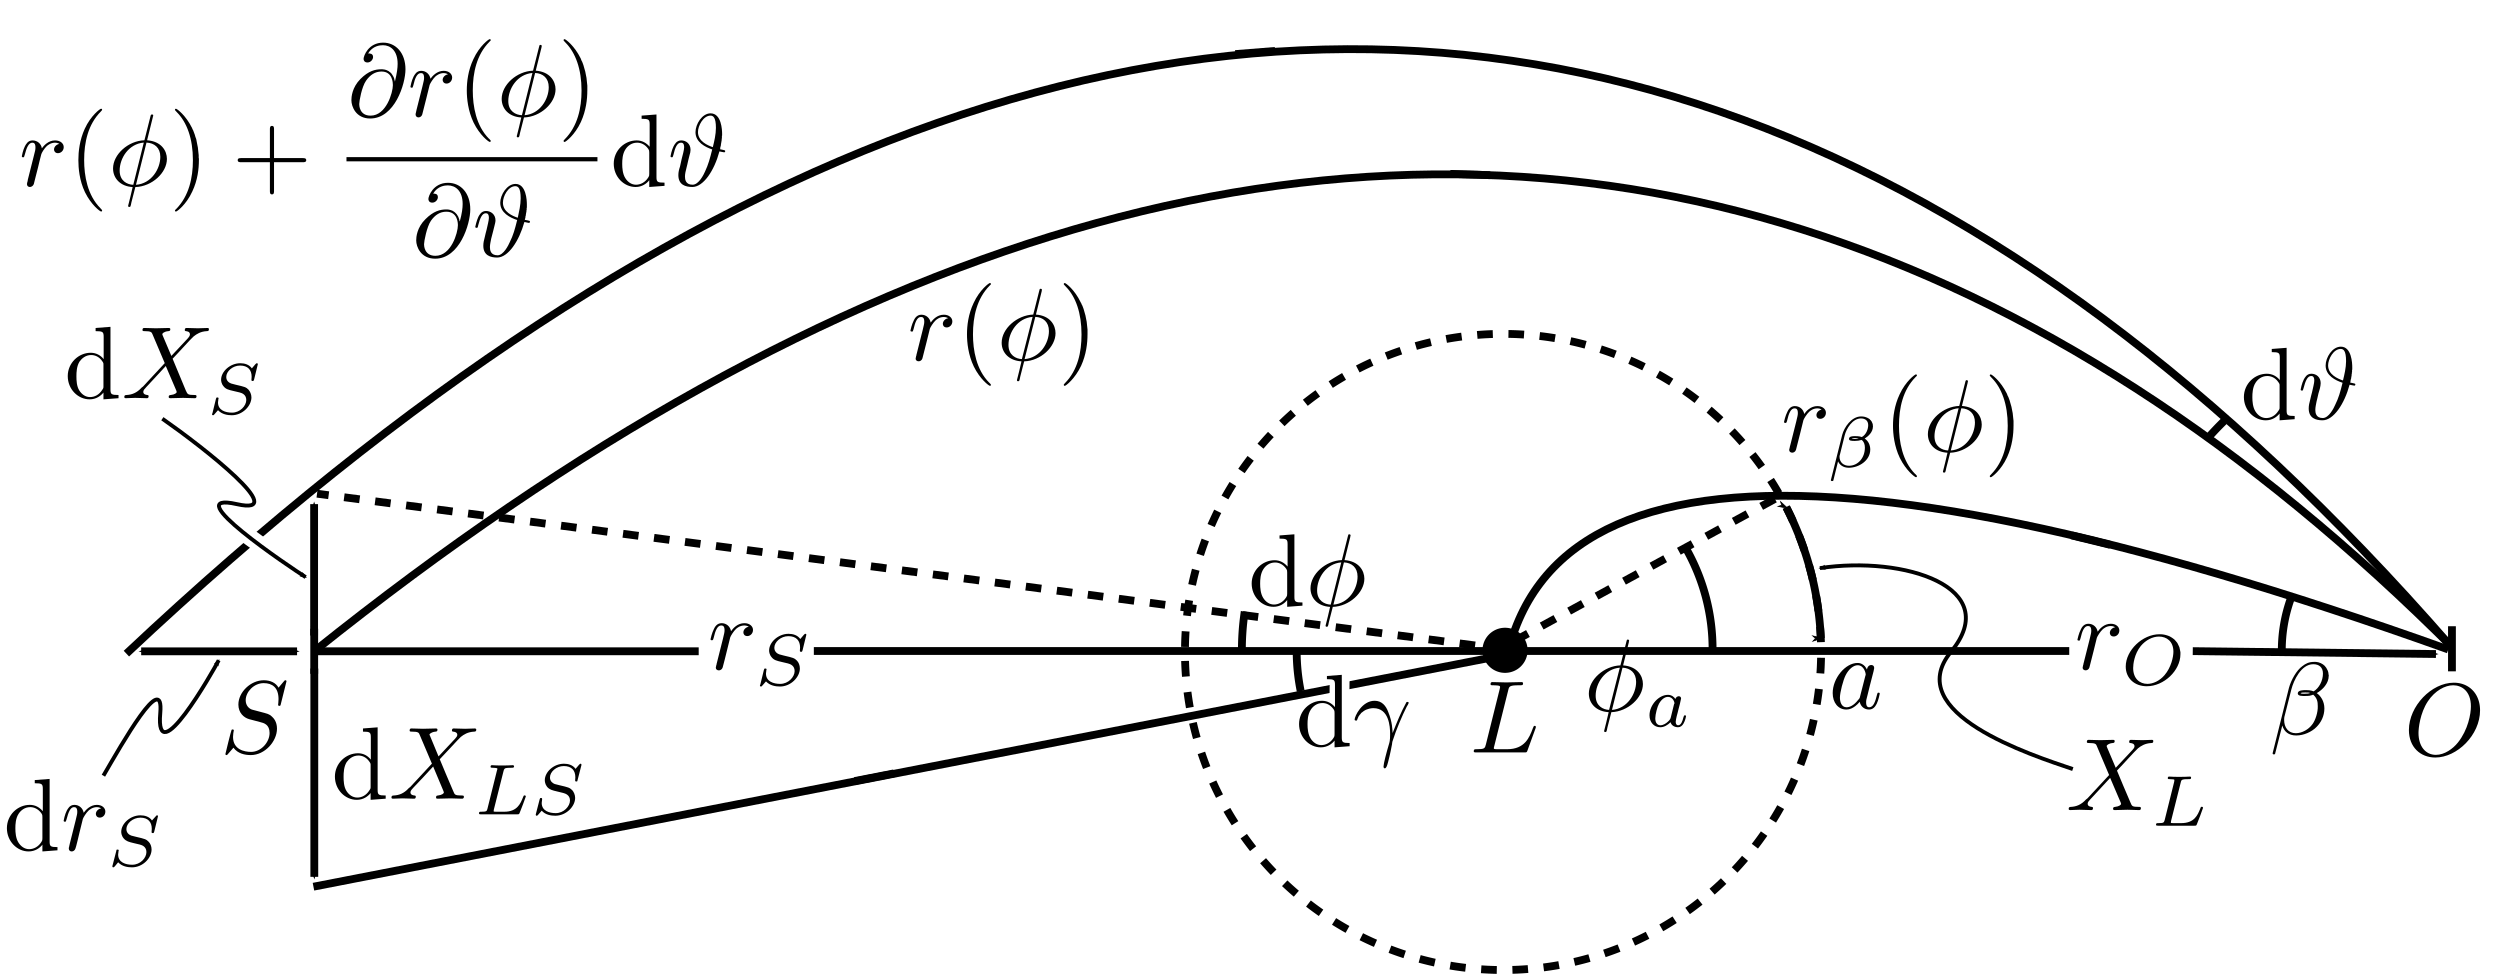 <?xml version="1.0" encoding="UTF-8" standalone="no"?>
<!-- Created with Inkscape (http://www.inkscape.org/) -->

<svg
   xmlns:dc="http://purl.org/dc/elements/1.1/"
   xmlns:cc="http://creativecommons.org/ns#"
   xmlns:rdf="http://www.w3.org/1999/02/22-rdf-syntax-ns#"
   xmlns:svg="http://www.w3.org/2000/svg"
   xmlns="http://www.w3.org/2000/svg"
   xmlns:sodipodi="http://sodipodi.sourceforge.net/DTD/sodipodi-0.dtd"
   xmlns:inkscape="http://www.inkscape.org/namespaces/inkscape"
   width="640"
   height="250"
   id="svg2"
   version="1.1"
   inkscape:version="0.92.2 5c3e80d, 2017-08-06"
   sodipodi:docname="lenseddistance.svg">
  <sodipodi:namedview
     id="base"
     pagecolor="#ffffff"
     bordercolor="#666666"
     borderopacity="1.0"
     inkscape:pageopacity="0.0"
     inkscape:pageshadow="2"
     inkscape:zoom="3.6202404"
     inkscape:cx="172.04589"
     inkscape:cy="40.222095"
     inkscape:document-units="px"
     inkscape:current-layer="svg2"
     showgrid="true"
     inkscape:snap-global="false"
     inkscape:snap-bbox="true"
     inkscape:bbox-paths="false"
     inkscape:bbox-nodes="false"
     inkscape:snap-bbox-edge-midpoints="false"
     inkscape:snap-bbox-midpoints="false"
     inkscape:window-width="1402"
     inkscape:window-height="855"
     inkscape:window-x="38"
     inkscape:window-y="1"
     inkscape:window-maximized="1"
     inkscape:snap-grids="true"
     fit-margin-top="0"
     fit-margin-left="0"
     fit-margin-right="0"
     fit-margin-bottom="0"
     showguides="true"
     inkscape:guide-bbox="true">
    <inkscape:grid
       type="xygrid"
       id="grid2985"
       empspacing="5"
       visible="true"
       enabled="true"
       snapvisiblegridlinesonly="true"
       originx="-50"
       originy="-360"
       spacingx="1"
       spacingy="1" />
  </sodipodi:namedview>
  <defs
     id="defs4">
    <marker
       style="overflow:visible"
       id="TriangleOutM"
       refX="0"
       refY="0"
       orient="auto"
       inkscape:stockid="TriangleOutM">
      <path
         inkscape:connector-curvature="0"
         transform="scale(0.4,0.4)"
         style="fill-rule:evenodd;stroke:#000000;stroke-width:1pt"
         d="m 5.77,0 -8.65,5 0,-10 8.65,5 z"
         id="path7231" />
    </marker>
    <inkscape:perspective
       sodipodi:type="inkscape:persp3d"
       inkscape:vp_x="0 : 200 : 1"
       inkscape:vp_y="0 : 1000 : 0"
       inkscape:vp_z="651 : 200 : 1"
       inkscape:persp3d-origin="325.5 : 133.33333 : 1"
       id="perspective92" />
    <marker
       style="overflow:visible"
       id="Arrow1Mstart"
       refX="0"
       refY="0"
       orient="auto"
       inkscape:stockid="Arrow1Mstart">
      <path
         transform="matrix(0.4,0,0,0.4,4,0)"
         style="fill-rule:evenodd;stroke:#000000;stroke-width:1pt"
         d="M 0,0 5,-5 -12.5,0 5,5 0,0 z"
         id="path4017"
         inkscape:connector-curvature="0" />
    </marker>
    <marker
       style="overflow:visible"
       id="Arrow1Mend"
       refX="0"
       refY="0"
       orient="auto"
       inkscape:stockid="Arrow1Mend">
      <path
         transform="matrix(-0.4,0,0,-0.4,-4,0)"
         style="fill-rule:evenodd;stroke:#000000;stroke-width:1pt"
         d="M 0,0 5,-5 -12.5,0 5,5 0,0 z"
         id="path4020"
         inkscape:connector-curvature="0" />
    </marker>
    <marker
       style="overflow:visible"
       id="Arrow2Lend"
       refX="0"
       refY="0"
       orient="auto"
       inkscape:stockid="Arrow2Lend">
      <path
         transform="matrix(-1.1,0,0,-1.1,-1.1,0)"
         d="M 8.719,4.034 -2.207,0.016 8.719,-4.002 c -1.745,2.372 -1.735,5.617 -6e-7,8.035 z"
         style="fill-rule:evenodd;stroke-width:0.625;stroke-linejoin:round"
         id="path4032"
         inkscape:connector-curvature="0" />
    </marker>
    <marker
       style="overflow:visible"
       id="Arrow1Mstart-4"
       refX="0"
       refY="0"
       orient="auto"
       inkscape:stockid="Arrow1Mstart">
      <path
         transform="matrix(0.4,0,0,0.4,4,0)"
         style="fill-rule:evenodd;stroke:#000000;stroke-width:1pt"
         d="M 0,0 5,-5 -12.5,0 5,5 0,0 z"
         id="path4017-0"
         inkscape:connector-curvature="0" />
    </marker>
    <marker
       style="overflow:visible"
       id="Arrow1Mend-9"
       refX="0"
       refY="0"
       orient="auto"
       inkscape:stockid="Arrow1Mend">
      <path
         transform="matrix(-0.4,0,0,-0.4,-4,0)"
         style="fill-rule:evenodd;stroke:#000000;stroke-width:1pt"
         d="M 0,0 5,-5 -12.5,0 5,5 0,0 z"
         id="path4020-4"
         inkscape:connector-curvature="0" />
    </marker>
    <inkscape:perspective
       id="perspective3694"
       inkscape:persp3d-origin="0.5 : 0.33333333 : 1"
       inkscape:vp_z="1 : 0.5 : 1"
       inkscape:vp_y="0 : 1000 : 0"
       inkscape:vp_x="0 : 0.5 : 1"
       sodipodi:type="inkscape:persp3d" />
    <marker
       style="overflow:visible"
       id="Arrow1Mstart-4-7"
       refX="0"
       refY="0"
       orient="auto"
       inkscape:stockid="Arrow1Mstart">
      <path
         transform="matrix(0.4,0,0,0.4,4,0)"
         style="fill-rule:evenodd;stroke:#000000;stroke-width:1pt"
         d="M 0,0 5,-5 -12.5,0 5,5 0,0 z"
         id="path4017-0-4"
         inkscape:connector-curvature="0" />
    </marker>
    <marker
       style="overflow:visible"
       id="Arrow1Mend-9-6"
       refX="0"
       refY="0"
       orient="auto"
       inkscape:stockid="Arrow1Mend">
      <path
         transform="matrix(-0.4,0,0,-0.4,-4,0)"
         style="fill-rule:evenodd;stroke:#000000;stroke-width:1pt"
         d="M 0,0 5,-5 -12.5,0 5,5 0,0 z"
         id="path4020-4-4"
         inkscape:connector-curvature="0" />
    </marker>
    <marker
       style="overflow:visible"
       id="Arrow1Mstart-4-6"
       refX="0"
       refY="0"
       orient="auto"
       inkscape:stockid="Arrow1Mstart">
      <path
         transform="matrix(0.4,0,0,0.4,4,0)"
         style="fill-rule:evenodd;stroke:#000000;stroke-width:1pt"
         d="M 0,0 5,-5 -12.5,0 5,5 0,0 z"
         id="path4017-0-7"
         inkscape:connector-curvature="0" />
    </marker>
    <marker
       style="overflow:visible"
       id="Arrow1Mend-9-0"
       refX="0"
       refY="0"
       orient="auto"
       inkscape:stockid="Arrow1Mend">
      <path
         transform="matrix(-0.4,0,0,-0.4,-4,0)"
         style="fill-rule:evenodd;stroke:#000000;stroke-width:1pt"
         d="M 0,0 5,-5 -12.5,0 5,5 0,0 z"
         id="path4020-4-5"
         inkscape:connector-curvature="0" />
    </marker>
    <marker
       style="overflow:visible"
       id="Arrow1Mstart-4-9"
       refX="0"
       refY="0"
       orient="auto"
       inkscape:stockid="Arrow1Mstart">
      <path
         transform="matrix(0.4,0,0,0.4,4,0)"
         style="fill-rule:evenodd;stroke:#000000;stroke-width:1pt"
         d="M 0,0 5,-5 -12.5,0 5,5 0,0 z"
         id="path4017-0-9"
         inkscape:connector-curvature="0" />
    </marker>
    <marker
       style="overflow:visible"
       id="Arrow1Mend-9-5"
       refX="0"
       refY="0"
       orient="auto"
       inkscape:stockid="Arrow1Mend">
      <path
         transform="matrix(-0.4,0,0,-0.4,-4,0)"
         style="fill-rule:evenodd;stroke:#000000;stroke-width:1pt"
         d="M 0,0 5,-5 -12.5,0 5,5 0,0 z"
         id="path4020-4-58"
         inkscape:connector-curvature="0" />
    </marker>
    <marker
       style="overflow:visible"
       id="Arrow1Mstart-4-9-7"
       refX="0"
       refY="0"
       orient="auto"
       inkscape:stockid="Arrow1Mstart">
      <path
         transform="matrix(0.4,0,0,0.4,4,0)"
         style="fill-rule:evenodd;stroke:#000000;stroke-width:1pt"
         d="M 0,0 5,-5 -12.5,0 5,5 0,0 z"
         id="path4017-0-9-3"
         inkscape:connector-curvature="0" />
    </marker>
    <marker
       style="overflow:visible"
       id="Arrow1Mend-9-5-7"
       refX="0"
       refY="0"
       orient="auto"
       inkscape:stockid="Arrow1Mend">
      <path
         transform="matrix(-0.4,0,0,-0.4,-4,0)"
         style="fill-rule:evenodd;stroke:#000000;stroke-width:1pt"
         d="M 0,0 5,-5 -12.5,0 5,5 0,0 z"
         id="path4020-4-58-7"
         inkscape:connector-curvature="0" />
    </marker>
    <marker
       style="overflow:visible"
       id="Arrow1Mend-9-5-7-9"
       refX="0"
       refY="0"
       orient="auto"
       inkscape:stockid="Arrow1Mend">
      <path
         transform="matrix(-0.4,0,0,-0.4,-4,0)"
         style="fill-rule:evenodd;stroke:#000000;stroke-width:1pt"
         d="M 0,0 5,-5 -12.5,0 5,5 0,0 z"
         id="path4020-4-58-7-5"
         inkscape:connector-curvature="0" />
    </marker>
    <marker
       style="overflow:visible"
       id="TriangleOutM-5"
       refX="0"
       refY="0"
       orient="auto"
       inkscape:stockid="TriangleOutM">
      <path
         transform="scale(0.4,0.4)"
         style="fill-rule:evenodd;stroke:#000000;stroke-width:1pt"
         d="m 5.77,0 -8.65,5 0,-10 8.65,5 z"
         id="path7231-5"
         inkscape:connector-curvature="0" />
    </marker>
    <marker
       style="overflow:visible"
       id="TriangleOutM-8"
       refX="0"
       refY="0"
       orient="auto"
       inkscape:stockid="TriangleOutM">
      <path
         transform="scale(0.4,0.4)"
         style="fill-rule:evenodd;stroke:#000000;stroke-width:1pt"
         d="m 5.77,0 -8.65,5 0,-10 8.65,5 z"
         id="path7231-6"
         inkscape:connector-curvature="0" />
    </marker>
    <marker
       style="overflow:visible"
       id="TriangleOutM-6"
       refX="0"
       refY="0"
       orient="auto"
       inkscape:stockid="TriangleOutM">
      <path
         transform="scale(0.4,0.4)"
         style="fill-rule:evenodd;stroke:#000000;stroke-width:1pt"
         d="m 5.77,0 -8.65,5 0,-10 8.65,5 z"
         id="path7231-3"
         inkscape:connector-curvature="0" />
    </marker>
    <marker
       style="overflow:visible"
       id="Arrow1Mstart-4-9-1"
       refX="0"
       refY="0"
       orient="auto"
       inkscape:stockid="Arrow1Mstart">
      <path
         transform="matrix(0.4,0,0,0.4,4,0)"
         style="fill-rule:evenodd;stroke:#000000;stroke-width:1pt"
         d="M 0,0 5,-5 -12.5,0 5,5 0,0 z"
         id="path4017-0-9-1"
         inkscape:connector-curvature="0" />
    </marker>
    <marker
       style="overflow:visible"
       id="Arrow1Mend-9-5-5"
       refX="0"
       refY="0"
       orient="auto"
       inkscape:stockid="Arrow1Mend">
      <path
         transform="matrix(-0.4,0,0,-0.4,-4,0)"
         style="fill-rule:evenodd;stroke:#000000;stroke-width:1pt"
         d="M 0,0 5,-5 -12.5,0 5,5 0,0 z"
         id="path4020-4-58-0"
         inkscape:connector-curvature="0" />
    </marker>
    <marker
       style="overflow:visible"
       id="Arrow1Mstart-4-9-9"
       refX="0"
       refY="0"
       orient="auto"
       inkscape:stockid="Arrow1Mstart">
      <path
         transform="matrix(0.4,0,0,0.4,4,0)"
         style="fill-rule:evenodd;stroke:#000000;stroke-width:1pt"
         d="M 0,0 5,-5 -12.5,0 5,5 0,0 z"
         id="path4017-0-9-5"
         inkscape:connector-curvature="0" />
    </marker>
    <marker
       style="overflow:visible"
       id="Arrow1Mend-9-5-9"
       refX="0"
       refY="0"
       orient="auto"
       inkscape:stockid="Arrow1Mend">
      <path
         transform="matrix(-0.4,0,0,-0.4,-4,0)"
         style="fill-rule:evenodd;stroke:#000000;stroke-width:1pt"
         d="M 0,0 5,-5 -12.5,0 5,5 0,0 z"
         id="path4020-4-58-74"
         inkscape:connector-curvature="0" />
    </marker>
    <marker
       style="overflow:visible"
       id="Arrow1Mend-9-5-7-9-4"
       refX="0"
       refY="0"
       orient="auto"
       inkscape:stockid="Arrow1Mend">
      <path
         transform="matrix(-0.4,0,0,-0.4,-4,0)"
         style="fill-rule:evenodd;stroke:#000000;stroke-width:1pt"
         d="M 0,0 5,-5 -12.5,0 5,5 0,0 z"
         id="path4020-4-58-7-5-7"
         inkscape:connector-curvature="0" />
    </marker>
    <marker
       style="overflow:visible"
       id="Arrow1Mstart-4-9-6"
       refX="0"
       refY="0"
       orient="auto"
       inkscape:stockid="Arrow1Mstart">
      <path
         transform="matrix(0.4,0,0,0.4,4,0)"
         style="fill-rule:evenodd;stroke:#000000;stroke-width:1pt"
         d="M 0,0 5,-5 -12.5,0 5,5 0,0 z"
         id="path4017-0-9-7"
         inkscape:connector-curvature="0" />
    </marker>
    <marker
       style="overflow:visible"
       id="Arrow1Mend-9-5-4"
       refX="0"
       refY="0"
       orient="auto"
       inkscape:stockid="Arrow1Mend">
      <path
         transform="matrix(-0.4,0,0,-0.4,-4,0)"
         style="fill-rule:evenodd;stroke:#000000;stroke-width:1pt"
         d="M 0,0 5,-5 -12.5,0 5,5 0,0 z"
         id="path4020-4-58-8"
         inkscape:connector-curvature="0" />
    </marker>
    <marker
       style="overflow:visible"
       id="Arrow1Mstart-4-9-5"
       refX="0"
       refY="0"
       orient="auto"
       inkscape:stockid="Arrow1Mstart">
      <path
         transform="matrix(0.4,0,0,0.4,4,0)"
         style="fill-rule:evenodd;stroke:#000000;stroke-width:1pt"
         d="M 0,0 5,-5 -12.5,0 5,5 0,0 z"
         id="path4017-0-9-52"
         inkscape:connector-curvature="0" />
    </marker>
    <marker
       style="overflow:visible"
       id="Arrow1Mend-9-5-7-2"
       refX="0"
       refY="0"
       orient="auto"
       inkscape:stockid="Arrow1Mend">
      <path
         transform="matrix(-0.4,0,0,-0.4,-4,0)"
         style="fill-rule:evenodd;stroke:#000000;stroke-width:1pt"
         d="M 0,0 5,-5 -12.5,0 5,5 0,0 z"
         id="path4020-4-58-7-4"
         inkscape:connector-curvature="0" />
    </marker>
    <marker
       inkscape:stockid="Arrow1Mstart"
       orient="auto"
       refY="0"
       refX="0"
       id="marker5032"
       style="overflow:visible">
      <path
         inkscape:connector-curvature="0"
         id="path5034"
         d="M 0,0 5,-5 -12.5,0 5,5 0,0 z"
         style="fill-rule:evenodd;stroke:#000000;stroke-width:1pt"
         transform="matrix(0.4,0,0,0.4,4,0)" />
    </marker>
    <marker
       inkscape:stockid="Arrow1Mend"
       orient="auto"
       refY="0"
       refX="0"
       id="Arrow1Mend-9-5-7-0"
       style="overflow:visible">
      <path
         inkscape:connector-curvature="0"
         id="path4020-4-58-7-9"
         d="M 0,0 5,-5 -12.5,0 5,5 0,0 z"
         style="fill-rule:evenodd;stroke:#000000;stroke-width:1pt"
         transform="matrix(-0.4,0,0,-0.4,-4,0)" />
    </marker>
    <marker
       inkscape:stockid="Arrow1Mstart"
       orient="auto"
       refY="0"
       refX="0"
       id="marker6048"
       style="overflow:visible">
      <path
         inkscape:connector-curvature="0"
         id="path6050"
         d="M 0,0 5,-5 -12.5,0 5,5 0,0 z"
         style="fill-rule:evenodd;stroke:#000000;stroke-width:1pt"
         transform="matrix(0.4,0,0,0.4,4,0)" />
    </marker>
    <marker
       inkscape:stockid="Arrow1Mend"
       orient="auto"
       refY="0"
       refX="0"
       id="marker6052"
       style="overflow:visible">
      <path
         inkscape:connector-curvature="0"
         id="path6054"
         d="M 0,0 5,-5 -12.5,0 5,5 0,0 z"
         style="fill-rule:evenodd;stroke:#000000;stroke-width:1pt"
         transform="matrix(-0.4,0,0,-0.4,-4,0)" />
    </marker>
    <marker
       inkscape:stockid="Arrow1Mstart"
       orient="auto"
       refY="0"
       refX="0"
       id="marker6056"
       style="overflow:visible">
      <path
         inkscape:connector-curvature="0"
         id="path6058"
         d="M 0,0 5,-5 -12.5,0 5,5 0,0 z"
         style="fill-rule:evenodd;stroke:#000000;stroke-width:1pt"
         transform="matrix(0.4,0,0,0.4,4,0)" />
    </marker>
    <marker
       inkscape:stockid="Arrow1Mend"
       orient="auto"
       refY="0"
       refX="0"
       id="marker6060"
       style="overflow:visible">
      <path
         inkscape:connector-curvature="0"
         id="path6062"
         d="M 0,0 5,-5 -12.5,0 5,5 0,0 z"
         style="fill-rule:evenodd;stroke:#000000;stroke-width:1pt"
         transform="matrix(-0.4,0,0,-0.4,-4,0)" />
    </marker>
    <marker
       inkscape:stockid="Arrow1Mstart"
       orient="auto"
       refY="0"
       refX="0"
       id="marker6064"
       style="overflow:visible">
      <path
         inkscape:connector-curvature="0"
         id="path6066"
         d="M 0,0 5,-5 -12.5,0 5,5 0,0 z"
         style="fill-rule:evenodd;stroke:#000000;stroke-width:1pt"
         transform="matrix(0.4,0,0,0.4,4,0)" />
    </marker>
    <marker
       inkscape:stockid="Arrow1Mend"
       orient="auto"
       refY="0"
       refX="0"
       id="marker6068"
       style="overflow:visible">
      <path
         inkscape:connector-curvature="0"
         id="path6070"
         d="M 0,0 5,-5 -12.5,0 5,5 0,0 z"
         style="fill-rule:evenodd;stroke:#000000;stroke-width:1pt"
         transform="matrix(-0.4,0,0,-0.4,-4,0)" />
    </marker>
    <marker
       inkscape:stockid="Arrow1Mstart"
       orient="auto"
       refY="0"
       refX="0"
       id="Arrow1Mstart-4-9-0"
       style="overflow:visible">
      <path
         inkscape:connector-curvature="0"
         id="path4017-0-9-8"
         d="M 0,0 5,-5 -12.5,0 5,5 0,0 z"
         style="fill-rule:evenodd;stroke:#000000;stroke-width:1pt"
         transform="matrix(0.4,0,0,0.4,4,0)" />
    </marker>
    <marker
       inkscape:stockid="Arrow1Mstart"
       orient="auto"
       refY="0"
       refX="0"
       id="marker6074"
       style="overflow:visible">
      <path
         inkscape:connector-curvature="0"
         id="path6076"
         d="M 0,0 5,-5 -12.5,0 5,5 0,0 z"
         style="fill-rule:evenodd;stroke:#000000;stroke-width:1pt"
         transform="matrix(0.4,0,0,0.4,4,0)" />
    </marker>
    <marker
       inkscape:stockid="Arrow1Mstart"
       orient="auto"
       refY="0"
       refX="0"
       id="marker6078"
       style="overflow:visible">
      <path
         inkscape:connector-curvature="0"
         id="path6080"
         d="M 0,0 5,-5 -12.5,0 5,5 0,0 z"
         style="fill-rule:evenodd;stroke:#000000;stroke-width:1pt"
         transform="matrix(0.4,0,0,0.4,4,0)" />
    </marker>
    <marker
       inkscape:stockid="Arrow1Mend"
       orient="auto"
       refY="0"
       refX="0"
       id="marker6082"
       style="overflow:visible">
      <path
         inkscape:connector-curvature="0"
         id="path6084"
         d="M 0,0 5,-5 -12.5,0 5,5 0,0 z"
         style="fill-rule:evenodd;stroke:#000000;stroke-width:1pt"
         transform="matrix(-0.4,0,0,-0.4,-4,0)" />
    </marker>
    <marker
       inkscape:stockid="Arrow1Mstart"
       orient="auto"
       refY="0"
       refX="0"
       id="marker6086"
       style="overflow:visible">
      <path
         inkscape:connector-curvature="0"
         id="path6088"
         d="M 0,0 5,-5 -12.5,0 5,5 0,0 z"
         style="fill-rule:evenodd;stroke:#000000;stroke-width:1pt"
         transform="matrix(0.4,0,0,0.4,4,0)" />
    </marker>
    <marker
       style="overflow:visible"
       id="Arrow1Mend-9-5-7-03"
       refX="0"
       refY="0"
       orient="auto"
       inkscape:stockid="Arrow1Mend">
      <path
         transform="matrix(-0.4,0,0,-0.4,-4,0)"
         style="fill-rule:evenodd;stroke:#000000;stroke-width:1pt"
         d="M 0,0 5,-5 -12.5,0 5,5 0,0 z"
         id="path4020-4-58-7-8"
         inkscape:connector-curvature="0" />
    </marker>
    <marker
       style="overflow:visible"
       id="Arrow1Mstart-4-9-3"
       refX="0"
       refY="0"
       orient="auto"
       inkscape:stockid="Arrow1Mstart">
      <path
         transform="matrix(0.4,0,0,0.4,4,0)"
         style="fill-rule:evenodd;stroke:#000000;stroke-width:1pt"
         d="M 0,0 5,-5 -12.5,0 5,5 0,0 z"
         id="path4017-0-9-87"
         inkscape:connector-curvature="0" />
    </marker>
    <marker
       inkscape:stockid="Arrow1Mstart"
       orient="auto"
       refY="0"
       refX="0"
       id="marker6086-0"
       style="overflow:visible">
      <path
         inkscape:connector-curvature="0"
         id="path6088-1"
         d="M 0,0 5,-5 -12.5,0 5,5 0,0 z"
         style="fill-rule:evenodd;stroke:#000000;stroke-width:1pt"
         transform="matrix(0.4,0,0,0.4,4,0)" />
    </marker>
    <marker
       style="overflow:visible"
       id="Arrow1Mend-9-5-7-27"
       refX="0"
       refY="0"
       orient="auto"
       inkscape:stockid="Arrow1Mend">
      <path
         transform="matrix(-0.4,0,0,-0.4,-4,0)"
         style="fill-rule:evenodd;stroke:#000000;stroke-width:1pt"
         d="M 0,0 5,-5 -12.5,0 5,5 0,0 z"
         id="path4020-4-58-7-59"
         inkscape:connector-curvature="0" />
    </marker>
    <marker
       inkscape:stockid="Arrow1Mstart"
       orient="auto"
       refY="0"
       refX="0"
       id="marker6086-0-3"
       style="overflow:visible">
      <path
         inkscape:connector-curvature="0"
         id="path6088-1-2"
         d="M 0,0 5,-5 -12.5,0 5,5 0,0 z"
         style="fill-rule:evenodd;stroke:#000000;stroke-width:1pt"
         transform="matrix(0.4,0,0,0.4,4,0)" />
    </marker>
    <marker
       style="overflow:visible"
       id="Arrow1Mend-9-5-7-27-0"
       refX="0"
       refY="0"
       orient="auto"
       inkscape:stockid="Arrow1Mend">
      <path
         transform="matrix(-0.4,0,0,-0.4,-4,0)"
         style="fill-rule:evenodd;stroke:#000000;stroke-width:1pt"
         d="M 0,0 5,-5 -12.5,0 5,5 0,0 z"
         id="path4020-4-58-7-59-1"
         inkscape:connector-curvature="0" />
    </marker>
    <marker
       inkscape:stockid="Arrow2Mend"
       orient="auto"
       refY="0"
       refX="0"
       id="Arrow2Mend"
       style="overflow:visible">
      <path
         inkscape:connector-curvature="0"
         id="path7742"
         style="fill-rule:evenodd;stroke-width:0.625;stroke-linejoin:round"
         d="M 8.719,4.034 -2.207,0.016 8.719,-4.002 c -1.745,2.372 -1.735,5.617 -6e-7,8.035 z"
         transform="scale(-0.6,-0.6)" />
    </marker>
    <marker
       inkscape:stockid="Arrow2Mend"
       orient="auto"
       refY="0"
       refX="0"
       id="Arrow2Mend-9"
       style="overflow:visible">
      <path
         inkscape:connector-curvature="0"
         id="path7742-0"
         style="fill-rule:evenodd;stroke-width:0.625;stroke-linejoin:round"
         d="M 8.719,4.034 -2.207,0.016 8.719,-4.002 c -1.745,2.372 -1.735,5.617 -6e-7,8.035 z"
         transform="scale(-0.6,-0.6)" />
    </marker>
    <marker
       style="overflow:visible"
       id="Arrow1Mstart-4-9-14"
       refX="0"
       refY="0"
       orient="auto"
       inkscape:stockid="Arrow1Mstart">
      <path
         transform="matrix(0.4,0,0,0.4,4,0)"
         style="fill-rule:evenodd;stroke:#000000;stroke-width:1pt"
         d="M 0,0 5,-5 -12.5,0 5,5 0,0 z"
         id="path4017-0-9-89"
         inkscape:connector-curvature="0" />
    </marker>
    <marker
       style="overflow:visible"
       id="Arrow1Mstart-4-9-4"
       refX="0"
       refY="0"
       orient="auto"
       inkscape:stockid="Arrow1Mstart">
      <path
         transform="matrix(0.4,0,0,0.4,4,0)"
         style="fill-rule:evenodd;stroke:#000000;stroke-width:1pt"
         d="M 0,0 5,-5 -12.5,0 5,5 0,0 z"
         id="path4017-0-9-39"
         inkscape:connector-curvature="0" />
    </marker>
    <marker
       inkscape:stockid="Arrow2Mend"
       orient="auto"
       refY="0"
       refX="0"
       id="Arrow2Mend-0"
       style="overflow:visible">
      <path
         inkscape:connector-curvature="0"
         id="path7742-5"
         style="fill-rule:evenodd;stroke-width:0.625;stroke-linejoin:round"
         d="M 8.719,4.034 -2.207,0.016 8.719,-4.002 c -1.745,2.372 -1.735,5.617 -6e-7,8.035 z"
         transform="scale(-0.6,-0.6)" />
    </marker>
    <marker
       inkscape:stockid="Arrow2Mend"
       orient="auto"
       refY="0"
       refX="0"
       id="Arrow2Mend-6"
       style="overflow:visible">
      <path
         inkscape:connector-curvature="0"
         id="path7742-3"
         style="fill-rule:evenodd;stroke-width:0.625;stroke-linejoin:round"
         d="M 8.719,4.034 -2.207,0.016 8.719,-4.002 c -1.745,2.372 -1.735,5.617 -6e-7,8.035 z"
         transform="scale(-0.6,-0.6)" />
    </marker>
    <marker
       inkscape:stockid="Arrow2Mend"
       orient="auto"
       refY="0"
       refX="0"
       id="Arrow2Mend-04"
       style="overflow:visible">
      <path
         inkscape:connector-curvature="0"
         id="path7742-1"
         style="fill-rule:evenodd;stroke-width:0.625;stroke-linejoin:round"
         d="M 8.719,4.034 -2.207,0.016 8.719,-4.002 c -1.745,2.372 -1.735,5.617 -6e-7,8.035 z"
         transform="scale(-0.6,-0.6)" />
    </marker>
  </defs>
  <g
     inkscape:label="Layer 1"
     inkscape:groupmode="layer"
     id="layer1"
     transform="translate(-50,-422.337)" />
  <path
     style="fill:none;stroke:#000000;stroke-width:2;stroke-linejoin:round;stroke-miterlimit:4;stroke-opacity:1;stroke-dasharray:none"
     d="m 80.438,166.727 c 33.511,-26.853 66.468,-49.28 98.872,-67.281 32.404,-18.001 64.253,-31.558 95.55,-40.698 31.297,-9.14 62.038,-13.836 92.228,-14.115 30.189,-0.279 59.823,3.886 88.905,12.469 29.082,8.582 57.608,21.609 85.583,39.052 27.974,17.443 55.394,39.331 82.261,65.635 1.066,1.044 2.131,2.094 3.195,3.152"
     id="path10823"
     inkscape:connector-curvature="0" />
  <path
     inkscape:connector-curvature="0"
     id="path10952"
     d="M 80.795,166.727 H 178.866"
     style="fill:none;stroke:#000000;stroke-width:2.007;stroke-linecap:butt;stroke-linejoin:miter;stroke-miterlimit:4;stroke-dasharray:none;stroke-opacity:1;marker-start:url(#marker6086-0);marker-mid:none" />
  <path
     sodipodi:nodetypes="cc"
     inkscape:connector-curvature="0"
     id="path10952-7-7-4"
     d="m 627.699,171.862 0,-11.546"
     style="fill:none;stroke:#000000;stroke-width:2;stroke-linecap:butt;stroke-linejoin:miter;stroke-miterlimit:4;stroke-opacity:1;stroke-dasharray:none;marker-start:none;marker-mid:none;marker-end:none" />
  <path
     inkscape:connector-curvature="0"
     id="path14095-1"
     d="M 80.246,226.995 385.742,167.565"
     style="fill:none;stroke:#000000;stroke-width:2;stroke-linejoin:round;stroke-miterlimit:4;stroke-opacity:1;stroke-dasharray:none;marker-start:none;marker-end:none" />
  <path
     inkscape:connector-curvature="0"
     id="path14095-1-0-3"
     d="m 228.841,197.984 -10.025,1.957"
     style="fill:none;stroke:#000000;stroke-width:2;stroke-linejoin:round;stroke-miterlimit:4;stroke-opacity:1;stroke-dasharray:none;marker-start:url(#Arrow1Mstart-4-9);marker-end:none"
     inkscape:transform-center-x="-3.3124518"
     inkscape:transform-center-y="0.61310458" />
  <path
     sodipodi:type="arc"
     style="fill:#000000;fill-opacity:1;stroke:none"
     id="path14072"
     sodipodi:cx="195"
     sodipodi:cy="210"
     sodipodi:rx="5"
     sodipodi:ry="5"
     d="m 200,210 a 5,5 0 1 1 -10,0 5,5 0 1 1 10,0 z"
     transform="matrix(1.155,0,0,1.155,160.068,-76.072)" />
  <path
     style="fill:none;stroke:#000000;stroke-width:2;stroke-linejoin:round;stroke-miterlimit:4;stroke-opacity:1;stroke-dasharray:none"
     d="m 32.356,167.331 c 35.678,-33.556 70.815,-61.659 105.412,-84.308 34.597,-22.649 68.651,-39.823 102.165,-51.554 33.514,-11.731 66.486,-17.987 98.918,-18.8 32.432,-0.813 64.321,3.849 95.671,13.953 31.35,10.105 62.156,25.684 92.424,46.707 30.267,21.022 59.992,47.52 89.177,79.46 3.869,4.234 7.728,8.564 11.578,12.991"
     id="path10823-2"
     inkscape:connector-curvature="0" />
  <path
     inkscape:connector-curvature="0"
     style="fill:none;stroke:#000000;stroke-width:2;stroke-linejoin:round;stroke-miterlimit:4;stroke-opacity:1;stroke-dasharray:none"
     d="m 386.124,166.687 c 1.911,-7.555 5.184,-14.034 9.82,-19.438 4.636,-5.404 10.641,-9.728 18.005,-12.979 7.365,-3.251 16.098,-5.422 26.191,-6.52 10.093,-1.098 21.554,-1.116 34.376,-0.06 12.822,1.055 27.011,3.191 42.561,6.399 15.55,3.209 32.468,7.497 50.747,12.859 18.278,5.362 37.925,11.803 58.932,19.318"
     title=" -x**2"
     id="path10823-2-1" />
  <path
     transform="matrix(-1.171,0,0,1.171,764.451,242.847)"
     d="m 393.766,-64.856 a 69.534,69.534 0 1 1 -139.068,0 69.534,69.534 0 1 1 139.068,0 z"
     sodipodi:ry="69.534058"
     sodipodi:rx="69.534058"
     sodipodi:cy="-64.856468"
     sodipodi:cx="324.23184"
     id="path5005"
     style="fill:none;stroke:#000000;stroke-width:1.708;stroke-miterlimit:4;stroke-opacity:1;stroke-dasharray:3.416,3.416;stroke-dashoffset:4.868"
     sodipodi:type="arc" />
  <path
     sodipodi:open="true"
     sodipodi:end="3.6124697"
     sodipodi:start="3.1849254"
     transform="matrix(-1.171,0,0,1.171,764.451,242.847)"
     d="m 254.763,-67.869 a 69.534,69.534 0 0 1 7.502,-28.533"
     sodipodi:ry="69.534058"
     sodipodi:rx="69.534058"
     sodipodi:cy="-64.856468"
     sodipodi:cx="324.23184"
     id="path5005-4"
     style="fill:none;stroke:#000000;stroke-width:1.708;stroke-miterlimit:4;stroke-opacity:1;stroke-dasharray:none;stroke-dashoffset:1.381;marker-start:url(#marker6086);marker-end:url(#marker6082)"
     sodipodi:type="arc" />
  <path
     inkscape:connector-curvature="0"
     id="path6032-1-4"
     d="m 80.463,224.47 0,-53.327"
     style="fill:none;stroke:#000000;stroke-width:2;stroke-linecap:butt;stroke-linejoin:miter;stroke-miterlimit:4;stroke-opacity:1;stroke-dasharray:none;marker-start:url(#marker6086);marker-end:url(#Arrow1Mend-9-5-7)" />
  <path
     inkscape:transform-center-y="-0.8553774"
     inkscape:transform-center-x="-3.2015184"
     inkscape:connector-curvature="0"
     id="path14095-1-0-3-8"
     d="m 540.245,139.489 -9.922,-2.428"
     style="fill:none;stroke:#000000;stroke-width:2;stroke-linejoin:round;stroke-miterlimit:4;stroke-opacity:1;stroke-dasharray:none;marker-start:url(#Arrow1Mstart-4-9);marker-end:none" />
  <path
     inkscape:connector-curvature="0"
     id="path6032-1-4-9"
     d="m 80.415,162.7 0,-33.644"
     style="fill:none;stroke:#000000;stroke-width:2;stroke-linecap:butt;stroke-linejoin:miter;stroke-miterlimit:4;stroke-opacity:1;stroke-dasharray:none;marker-start:url(#marker6086);marker-end:url(#Arrow1Mend-9-5-7)" />
  <path
     sodipodi:open="true"
     sodipodi:end="0.19753498"
     sodipodi:start="0"
     transform="matrix(-0.766,0,0,0.757,633.573,215.712)"
     d="m 393.766,-64.856 a 69.534,69.534 0 0 1 -1.352,13.646"
     sodipodi:ry="69.534058"
     sodipodi:rx="69.534058"
     sodipodi:cy="-64.856468"
     sodipodi:cx="324.23184"
     id="path5005-7"
     style="fill:none;stroke:#000000;stroke-width:2.627;stroke-miterlimit:4;stroke-opacity:1;stroke-dasharray:none;stroke-dashoffset:3.347"
     sodipodi:type="arc" />
  <path
     sodipodi:open="true"
     sodipodi:end="6.2806976"
     sodipodi:start="5.9084464"
     transform="matrix(-0.563,0,0,0.563,805.832,202.974)"
     d="m 388.94,-90.308 a 69.534,69.534 0 0 1 4.825,25.279"
     sodipodi:ry="69.534058"
     sodipodi:rx="69.534058"
     sodipodi:cy="-64.856468"
     sodipodi:cx="324.23184"
     id="path5005-9"
     style="fill:none;stroke:#000000;stroke-width:3.552;stroke-miterlimit:4;stroke-opacity:1;stroke-dasharray:none;stroke-dashoffset:1.381"
     sodipodi:type="arc" />
  <path
     inkscape:connector-curvature="0"
     id="path10952-6"
     d="m 36.142,166.74 39.908,0"
     style="fill:none;stroke:#000000;stroke-width:2;stroke-linecap:butt;stroke-linejoin:miter;stroke-miterlimit:4;stroke-opacity:1;stroke-dasharray:none;marker-start:url(#marker6086-0);marker-mid:none;marker-end:url(#Arrow1Mend-9-5-7-27)" />
  <rect
     transform="matrix(0.617,-0.787,0.806,0.592,0,0)"
     y="131.633"
     x="-75.185"
     height="9.664"
     width="4.318"
     id="rect11117-0-3-0-3-7-3"
     style="fill:#ffffff;fill-opacity:1;stroke:none" />
  <path
     style="fill:none;stroke:#000000;stroke-width:1px;stroke-linecap:butt;stroke-linejoin:miter;stroke-opacity:1;marker-end:url(#Arrow2Mend)"
     d="m 41.562,107.192 c 10.487,7.3 33.092,25.007 19.102,21.874 -15.831,-3.545 13.875,16.311 17.59,18.688"
     id="path12703-8-2"
     inkscape:connector-curvature="0"
     sodipodi:nodetypes="csc" />
  <path
     style="fill:none;stroke:#000000;stroke-width:1px;stroke-linecap:butt;stroke-linejoin:miter;stroke-opacity:1;marker-end:url(#Arrow2Mend)"
     d="m 26.473,198.577 c 4.801,-8.243 15.557,-27.311 14.555,-16.026 -1.373,15.459 13.44,-10.606 14.964,-13.517"
     id="path12703-8-2-2"
     inkscape:connector-curvature="0"
     sodipodi:nodetypes="csc" />
  <path
     sodipodi:nodetypes="cc"
     inkscape:connector-curvature="0"
     id="path10952-7-7-4-7"
     d="m 80.438,172.5 0,-11.546"
     style="fill:none;stroke:#000000;stroke-width:2;stroke-linecap:butt;stroke-linejoin:miter;stroke-miterlimit:4;stroke-opacity:1;stroke-dasharray:none;marker-start:none;marker-mid:none;marker-end:none" />
  <path
     inkscape:transform-center-y="-0.19561542"
     inkscape:transform-center-x="-3.6984018"
     inkscape:connector-curvature="0"
     id="path14095-1-0-3-8-2"
     d="M 381.481,44.848 371.272,44.51"
     style="fill:none;stroke:#000000;stroke-width:2;stroke-linejoin:round;stroke-miterlimit:4;stroke-opacity:1;stroke-dasharray:none;marker-start:url(#Arrow1Mstart-4-9);marker-end:none" />
  <path
     inkscape:transform-center-y="0.16855447"
     inkscape:transform-center-x="-3.5858218"
     inkscape:connector-curvature="0"
     id="path14095-1-0-3-8-6"
     d="m 326.421,13.033 -10.182,0.811"
     style="fill:none;stroke:#000000;stroke-width:2;stroke-linejoin:round;stroke-miterlimit:4;stroke-opacity:1;stroke-dasharray:none;marker-start:url(#Arrow1Mstart-4-9);marker-end:none" />
  <path
     transform="matrix(-1.171,0,0,1.171,1005.916,242.002)"
     d="m 372.757,-114.659 a 69.534,69.534 0 0 1 3.804,4.013"
     sodipodi:ry="69.534058"
     sodipodi:rx="69.534058"
     sodipodi:cy="-64.856468"
     sodipodi:cx="324.23184"
     id="path5005-45"
     style="fill:none;stroke:#000000;stroke-width:1.708;stroke-miterlimit:4;stroke-opacity:1;stroke-dasharray:none;stroke-dashoffset:1.381"
     sodipodi:type="arc"
     sodipodi:start="5.4847954"
     sodipodi:end="5.5643327"
     sodipodi:open="true" />
  <path
     inkscape:connector-curvature="0"
     id="path14095-1-2"
     d="m 386.065,164.957 69.722,-38.007"
     style="fill:none;stroke:#000000;stroke-width:2;stroke-linejoin:round;stroke-miterlimit:4;stroke-opacity:1;stroke-dasharray:4, 4;stroke-dashoffset:6.2;marker-start:none;marker-end:none"
     sodipodi:nodetypes="cc" />
  <path
     transform="matrix(-0.766,0,0,0.757,633.517,215.24)"
     d="m 254.701,-64.145 a 69.534,69.534 0 0 1 9.114,-35.134"
     sodipodi:ry="69.534058"
     sodipodi:rx="69.534058"
     sodipodi:cy="-64.856468"
     sodipodi:cx="324.23184"
     id="path5005-7-0"
     style="fill:none;stroke:#000000;stroke-width:2.627;stroke-miterlimit:4;stroke-opacity:1;stroke-dasharray:none;stroke-dashoffset:3.347"
     sodipodi:type="arc"
     sodipodi:start="3.1313634"
     sodipodi:end="3.6594764"
     sodipodi:open="true" />
  <path
     inkscape:connector-curvature="0"
     id="path14095-1-2-9"
     d="M 81.159,126.387 384.967,166.196"
     style="fill:none;stroke:#000000;stroke-width:2;stroke-linejoin:round;stroke-miterlimit:4;stroke-opacity:1;stroke-dasharray:4,4;stroke-dashoffset:1;marker-start:none;marker-end:none"
     sodipodi:nodetypes="cc" />
  <path
     transform="matrix(-0.963,0,0,0.963,697.12,228.837)"
     d="m 393.016,-75.043 a 69.534,69.534 0 0 1 0.747,10.861"
     sodipodi:ry="69.534058"
     sodipodi:rx="69.534058"
     sodipodi:cy="-64.856468"
     sodipodi:cx="324.23184"
     id="path5005-8"
     style="fill:none;stroke:#000000;stroke-width:2.076;stroke-miterlimit:4;stroke-opacity:1;stroke-dasharray:none;stroke-dashoffset:2.256"
     sodipodi:type="arc"
     sodipodi:start="6.136157"
     sodipodi:end="6.2928894"
     sodipodi:open="true" />
  <rect
     style="fill:#ffffff;fill-opacity:1;stroke:none"
     id="rect11117-0-3-3-9"
     width="4.47"
     height="9.168"
     x="-499.234"
     y="-172.438"
     transform="matrix(-0.798,-0.603,-0.613,0.79,0,0)" />
  <path
     style="fill:none;stroke:#000000;stroke-width:1px;stroke-linecap:butt;stroke-linejoin:miter;stroke-opacity:1;marker-end:url(#Arrow2Mend)"
     d="m 530.64,196.883 c -10.478,-3.557 -44.125,-14.286 -31.175,-30.036 13.566,-16.499 -11.949,-24.662 -33.575,-21.407"
     id="path12703-8-2-9"
     inkscape:connector-curvature="0"
     sodipodi:nodetypes="csc" />
  <g
     id="g5254"
     transform="translate(466.918,-79.273)">
    <g
       word-spacing="normal"
       letter-spacing="normal"
       font-size-adjust="none"
       font-stretch="normal"
       font-weight="normal"
       font-variant="normal"
       font-style="normal"
       stroke-miterlimit="10.433"
       xml:space="preserve"
       transform="matrix(0.529,0,0,-0.529,-92.5,487.5)"
       id="g5256"
       style="font-style:normal;font-variant:normal;font-weight:normal;font-stretch:normal;letter-spacing:normal;word-spacing:normal;text-anchor:start;fill:none;stroke:#000000;stroke-linecap:butt;stroke-linejoin:miter;stroke-miterlimit:10.433;stroke-opacity:1;stroke-dasharray:none;stroke-dashoffset:0"><path
         id="path5258"
         d="m 492.39,427.92 -0.01,0.74 -0.05,0.73 -0.07,0.71 -0.11,0.7 -0.13,0.68 -0.16,0.66 -0.19,0.64 -0.22,0.62 -0.24,0.6 -0.27,0.59 -0.29,0.56 -0.32,0.54 -0.34,0.52 -0.37,0.5 -0.38,0.47 -0.42,0.45 -0.43,0.43 -0.45,0.41 -0.48,0.38 -0.49,0.35 -0.52,0.33 -0.53,0.3 -0.55,0.28 -0.57,0.25 -0.59,0.22 -0.6,0.2 -0.62,0.16 -0.63,0.14 -0.65,0.1 -0.67,0.08 -0.67,0.05 -0.69,0.01 -0.3,-1.25 c 4.09,0 8.58,-2.78 8.58,-10.2 0,-3.59 -1.35,-11.36 -6.28,-17.5 -2.39,-3.03 -6.49,-5.97 -10.66,-5.97 h 0 c -4.94,0 -8.42,4.03 -8.42,10.61 0,2.19 0.69,9.47 4.53,15.3 3.44,5.17 8.31,7.76 12.25,7.76 l 0.3,1.25 c -10.75,0 -21.72,-11.31 -21.72,-22.92 0,-8.26 5.58,-13.29 12.76,-13.29 10.55,0 21.67,10.9 21.67,22.81 z"
         inkscape:connector-curvature="0"
         style="fill:#000000;stroke-width:0" /></g>  </g>
  <g
     transform="translate(-92.132,-79.89)"
     id="g5725">
    <g
       style="font-style:normal;font-variant:normal;font-weight:normal;font-stretch:normal;letter-spacing:normal;word-spacing:normal;text-anchor:start;fill:none;stroke:#000000;stroke-linecap:butt;stroke-linejoin:miter;stroke-miterlimit:10.433;stroke-opacity:1;stroke-dasharray:none;stroke-dashoffset:0"
       word-spacing="normal"
       letter-spacing="normal"
       font-size-adjust="none"
       font-stretch="normal"
       font-weight="normal"
       font-variant="normal"
       font-style="normal"
       stroke-miterlimit="10.433"
       xml:space="preserve"
       transform="matrix(0.529,0,0,-0.529,-92.5,487.5)"
       id="g5727"><path
         style="fill:#000000;stroke-width:0"
         inkscape:connector-curvature="0"
         id="path5729"
         d="m 487.66,440.82 0,0.02 0,0.02 0,0.01 -0.01,0.02 0,0.02 0,0.02 -0.01,0.02 0,0.02 -0.01,0.02 -0.01,0.02 -0.01,0.02 -0.01,0.02 -0.01,0.02 -0.01,0.02 -0.01,0.02 -0.02,0.02 -0.02,0.02 -0.01,0.02 -0.02,0.02 -0.02,0.02 -0.02,0.01 -0.03,0.02 -0.02,0.01 -0.03,0.02 -0.02,0.01 -0.03,0.01 -0.02,0.01 -0.01,0 -0.02,0.01 -0.02,0 -0.01,0 -0.02,0.01 -0.02,0 -0.02,0 -0.02,0 -0.02,0 -0.02,0 -0.02,0 c -0.25,0 -0.31,-0.04 -0.9,-0.75 l -2.39,-2.84 c -1.3,2.34 -3.89,3.59 -7.13,3.59 -6.33,0 -12.3,-5.73 -12.3,-11.76 0,-4.03 2.65,-6.33 5.18,-7.06 l 5.32,-1.41 c 1.85,-0.44 4.6,-1.19 4.6,-5.28 0,-4.49 -4.1,-9.16 -8.97,-9.16 -3.19,0 -8.72,1.1 -8.72,7.27 0,1.2 0.25,2.39 0.3,2.69 0.04,0.2 0.09,0.25 0.09,0.35 0,0.5 -0.34,0.55 -0.59,0.55 -0.25,0 -0.35,-0.05 -0.5,-0.2 -0.21,-0.2 -2.99,-11.56 -2.99,-11.7 0,-0.3 0.25,-0.5 0.55,-0.5 0.25,0 0.3,0.04 0.89,0.75 l 2.45,2.82 c 2.14,-2.89 5.52,-3.57 8.41,-3.57 6.78,0 12.66,6.62 12.66,12.79 0,3.44 -1.69,5.14 -2.44,5.83 -1.14,1.16 -1.89,1.34 -6.33,2.5 -1.09,0.3 -2.89,0.8 -3.34,0.89 -1.35,0.45 -3.03,1.89 -3.03,4.53 0,4.05 3.98,8.28 8.71,8.28 4.15,0 7.18,-2.14 7.18,-7.73 0,-1.59 -0.21,-2.49 -0.21,-2.78 0,-0.05 0,-0.5 0.61,-0.5 0.5,0 0.55,0.15 0.74,1 z" /></g>  </g>
  <g
     transform="translate(227.783,-80.003)"
     id="g5965">
    <g
       style="font-style:normal;font-variant:normal;font-weight:normal;font-stretch:normal;letter-spacing:normal;word-spacing:normal;text-anchor:start;fill:none;stroke:#000000;stroke-linecap:butt;stroke-linejoin:miter;stroke-miterlimit:10.433;stroke-opacity:1;stroke-dasharray:none;stroke-dashoffset:0"
       id="g5967"
       transform="matrix(0.529,0,0,-0.529,-92.5,487.5)"
       xml:space="preserve"
       stroke-miterlimit="10.433"
       font-style="normal"
       font-variant="normal"
       font-weight="normal"
       font-stretch="normal"
       font-size-adjust="none"
       letter-spacing="normal"
       word-spacing="normal"><path
         style="fill:#000000;stroke-width:0"
         inkscape:connector-curvature="0"
         d="m 474.16,436.34 0.04,0.16 0.04,0.16 0.04,0.15 0.04,0.15 0.04,0.13 0.05,0.13 0.05,0.13 0.05,0.11 0.06,0.12 0.06,0.1 0.08,0.1 0.08,0.09 0.09,0.09 0.1,0.08 0.11,0.08 0.12,0.07 0.13,0.06 0.15,0.06 0.16,0.06 0.18,0.05 0.09,0.02 0.1,0.02 0.1,0.02 0.11,0.02 0.11,0.02 0.11,0.02 0.12,0.02 0.13,0.01 0.13,0.01 0.14,0.02 0.14,0.01 0.14,0.01 0.15,0.01 0.16,0.01 0.16,0.01 0.17,0.01 0.17,0 0.18,0.01 0.18,0 0.19,0.01 0.2,0 0.2,0 0.21,0 0.22,0 c 1.49,0 1.89,0 1.89,0.96 0,0.59 -0.54,0.59 -0.79,0.59 -1.66,0 -5.74,-0.16 -7.38,-0.16 -1.5,0 -5.14,0.16 -6.62,0.16 -0.36,0 -0.96,0 -0.96,-1 0,-0.55 0.46,-0.55 1.39,-0.55 0.11,0 1.05,0 1.91,-0.09 0.89,-0.11 1.34,-0.16 1.34,-0.8 0,-0.2 -0.06,-0.36 -0.2,-0.95 l -6.67,-26.75 c -0.5,-1.95 -0.61,-2.34 -4.55,-2.34 -0.84,0 -1.34,0 -1.34,-1 0,-0.55 0.45,-0.55 1.34,-0.55 h 23.08 c 1.19,0 1.23,0 1.55,0.84 l 3.92,10.77 c 0.2,0.55 0.2,0.64 0.2,0.7 0,0.19 -0.14,0.55 -0.59,0.55 -0.46,0 -0.5,-0.25 -0.85,-1.05 -1.7,-4.59 -3.89,-10.26 -12.51,-10.26 h -4.67 c -0.71,0 -0.8,0 -1.1,0.04 -0.5,0.05 -0.65,0.1 -0.65,0.5 0,0.14 0,0.25 0.25,1.14 z"
         id="path5969" /></g>  </g>
  <g
     id="g7368"
     transform="matrix(1.48,0,0,1.48,25.931,-420.043)">
    <g
       word-spacing="normal"
       letter-spacing="normal"
       font-size-adjust="none"
       font-stretch="normal"
       font-weight="normal"
       font-variant="normal"
       font-style="normal"
       stroke-miterlimit="10.433"
       xml:space="preserve"
       transform="matrix(0.357,0,0,-0.357,-62.5,480)"
       id="g7370"
       style="font-style:normal;font-variant:normal;font-weight:normal;font-stretch:normal;letter-spacing:normal;word-spacing:normal;text-anchor:start;fill:none;stroke:#000000;stroke-width:0.676;stroke-linecap:butt;stroke-linejoin:miter;stroke-miterlimit:10.433;stroke-opacity:1;stroke-dasharray:none;stroke-dashoffset:0"><path
         id="path7372"
         d="m 1230.5,349.18 v -3.29 l 7.3,0.55 v 1.55 c -3.5,0 -3.9,0.34 -3.9,2.78 v 30.25 l -7.2,-0.55 v -1.54 c 3.5,0 3.9,-0.35 3.9,-2.8 v -10.75 c -1.4,1.78 -3.6,3.08 -6.3,3.08 l 0.2,-1.1 c 1.8,0 3.9,-0.75 5.4,-2.98 0.6,-0.84 0.6,-0.95 0.6,-1.84 h 0 v -10.22 c 0,-0.89 0,-1 -0.6,-1.85 -1.5,-2.39 -3.7,-3.48 -5.9,-3.48 -2.2,0 -4,1.3 -5.2,3.19 -1.3,2.04 -1.5,4.89 -1.5,6.92 0,1.84 0.1,4.84 1.6,7.08 1,1.54 2.9,3.18 5.6,3.18 l -0.2,1.1 c -5.9,0 -11.1,-4.88 -11.1,-11.3 0,-6.33 4.9,-11.27 10.6,-11.27 3.2,0 5.4,1.69 6.7,3.29 z"
         inkscape:connector-curvature="0"
         style="fill:#000000;stroke-width:0" /><path
         id="path7374"
         d="m 1264.7,364.18 0.1,0.38 0.1,0.38 0,0.37 0.1,0.36 0.1,0.36 0.1,0.34 0,0.33 0.1,0.33 0,0.31 0.1,0.3 0,0.3 0,0.28 0.1,0.28 0,0.26 0,0.25 0.1,0.25 0,0.23 0,0.22 0,0.21 0,0.2 0,0.19 0.1,0.18 0,0.17 0,0.16 0,0.14 0,0.13 0,0.13 0,0.11 0,0.09 0,0.09 0,0.07 0,0.06 c 0,1.85 -0.3,9.93 -5.5,9.93 l -0.1,-1.1 c 1.3,0 2.6,-0.75 2.6,-5.93 0,-3.15 -0.8,-6.52 -1.5,-9.36 h 0 c -2.4,0.84 -7.2,2.78 -7.2,7.32 0,3.08 2.6,7.97 6.1,7.97 l 0.1,1.1 c -4.2,0 -7.4,-5.24 -7.4,-9.13 0,-4.83 4.7,-7.22 8.2,-8.36 -1.1,-4.48 -1.9,-7.37 -3.6,-10.76 -0.6,-1.39 -3,-6.33 -6,-6.33 -3.3,0 -3.6,2.55 -3.6,3.98 0,1.3 0.4,2.89 0.6,4.03 0.3,1.25 0.6,2.35 0.9,3.85 l 0.7,2.39 c 0.2,0.84 0.4,1.89 0.4,2.64 0,2.98 -2.2,4.58 -4.5,4.58 -2.3,0 -3.2,-1.94 -3.7,-2.83 -0.9,-1.7 -1.5,-4.69 -1.5,-4.84 0,-0.5 0.5,-0.5 0.6,-0.5 0.5,0 0.5,0.06 0.8,1.15 0.9,3.53 1.9,5.92 3.7,5.92 0.8,0 1.5,-0.39 1.5,-2.28 0,-1.11 -0.7,-3.79 -1.1,-5.64 -0.2,-0.84 -0.7,-2.53 -0.9,-3.64 -0.4,-1.48 -0.7,-2.73 -0.7,-4.17 0,-4.74 3.5,-5.74 6.7,-5.74 5.3,0 10.6,7.88 13.1,17.24 0.5,-0.09 2,-0.45 2.3,-0.45 0.2,0 0.5,0.15 0.5,0.61 0,0.39 -0.4,0.43 -1.1,0.59 z"
         inkscape:connector-curvature="0"
         style="fill:#000000;stroke-width:0" /></g>  </g>
  <g
     transform="matrix(1.48,0,0,1.48,-520.436,-425.414)"
     id="g7640">
    <g
       style="font-style:normal;font-variant:normal;font-weight:normal;font-stretch:normal;letter-spacing:normal;word-spacing:normal;text-anchor:start;fill:none;stroke:#000000;stroke-width:0.676;stroke-linecap:butt;stroke-linejoin:miter;stroke-miterlimit:10.433;stroke-opacity:1;stroke-dasharray:none;stroke-dashoffset:0"
       id="g7642"
       transform="matrix(0.357,0,0,-0.357,-62.5,480)"
       xml:space="preserve"
       stroke-miterlimit="10.433"
       font-style="normal"
       font-variant="normal"
       font-weight="normal"
       font-stretch="normal"
       font-size-adjust="none"
       letter-spacing="normal"
       word-spacing="normal"><path
         style="fill:#000000;stroke-width:0"
         inkscape:connector-curvature="0"
         d="m 1210.2,349.18 v -3.29 l 7.3,0.55 v 1.55 c -3.5,0 -3.9,0.34 -3.9,2.78 v 30.25 l -7.2,-0.55 v -1.54 c 3.5,0 3.9,-0.35 3.9,-2.8 v -10.75 c -1.4,1.78 -3.6,3.08 -6.3,3.08 l 0.2,-1.1 c 1.8,0 3.9,-0.75 5.4,-2.98 0.6,-0.84 0.6,-0.95 0.6,-1.84 h 0 v -10.22 c 0,-0.89 0,-1 -0.6,-1.85 -1.5,-2.39 -3.7,-3.48 -5.9,-3.48 -2.2,0 -4,1.3 -5.2,3.19 -1.3,2.04 -1.4,4.89 -1.4,6.92 0,1.84 0.1,4.84 1.5,7.08 1.1,1.54 3,3.18 5.6,3.18 l -0.2,1.1 c -5.8,0 -11.1,-4.88 -11.1,-11.3 0,-6.33 4.9,-11.27 10.6,-11.27 3.2,0 5.4,1.69 6.7,3.29 z"
         id="path7644" /><path
         style="fill:#000000;stroke-width:0"
         inkscape:connector-curvature="0"
         d="m 1243.1,366.93 -4.2,9.9 c -0.1,0.41 -0.2,0.6 -0.2,0.64 0,0.32 0.8,1.25 2.9,1.46 0.5,0.04 1,0.09 1,0.95 0,0.59 -0.6,0.59 -0.7,0.59 -2.1,0 -4.2,-0.15 -6.3,-0.15 -1.3,0 -4.3,0.15 -5.6,0.15 -0.3,0 -0.9,0 -0.9,-1 0,-0.54 0.5,-0.54 1.2,-0.54 2.9,0 3.3,-0.5 3.7,-1.6 l 5.9,-13.9 -10.5,-11.32 -0.7,-0.54 c -2.4,-2.64 -4.8,-3.44 -7.3,-3.58 -0.6,-0.05 -1.1,-0.05 -1.1,-1 0,-0.05 0,-0.55 0.7,-0.55 1.4,0 3.1,0.16 4.6,0.16 1.9,0 3.8,-0.16 5.6,-0.16 0.3,0 0.9,0 0.9,1 0,0.5 -0.5,0.55 -0.6,0.55 -0.4,0.05 -2,0.14 -2,1.55 0,0.79 0.8,1.59 1.4,2.23 l 5,5.39 4.5,4.88 5.1,-11.91 c 0.2,-0.55 0.2,-0.59 0.2,-0.7 0,-0.39 -0.9,-1.24 -2.9,-1.44 -0.5,-0.05 -1,-0.11 -1,-0.95 0,-0.6 0.6,-0.6 0.8,-0.6 1.4,0 4.9,0.16 6.2,0.16 1.3,0 4.3,-0.16 5.6,-0.16 0.3,0 0.9,0 0.9,0.95 0,0.6 -0.5,0.6 -0.9,0.6 -3.3,0.05 -3.4,0.2 -4.3,2.19 -1.9,4.64 -5.2,12.4 -6.4,15.39 3.4,3.5 8.6,9.42 10.2,10.81 1.5,1.2 3.4,2.39 6.3,2.55 0.7,0.04 1.1,0.04 1.1,1 0,0.04 0,0.54 -0.6,0.54 -1.5,0 -3.1,-0.15 -4.7,-0.15 -1.8,0 -3.7,0.15 -5.5,0.15 -0.3,0 -0.9,0 -0.9,-1 0,-0.34 0.2,-0.5 0.5,-0.54 0.5,-0.05 2,-0.16 2,-1.55 0,-0.7 -0.5,-1.34 -0.9,-1.8 z"
         id="path7646" /><path
         style="fill:#000000;stroke-width:0"
         inkscape:connector-curvature="0"
         d="m 1285,362.93 0,0.01 0,0.02 0,0.02 0,0.01 0,0.02 0,0.02 0,0.02 0,0.02 -0.1,0.02 0,0.02 0,0.02 0,0.01 0,0.02 0,0.02 0,0.02 0,0.02 0,0.01 0,0.02 -0.1,0.02 0,0.01 0,0.02 0,0.01 0,0.01 -0.1,0.01 0,0.01 0,0.01 0,0.01 0,0 0,0 -0.1,0.01 0,0 0,0 0,0 0,0.01 0,0 0,0 -0.1,0 0,0 c -0.2,0 -0.2,-0.05 -0.7,-0.5 l -1.7,-1.99 c -1.3,1.86 -3.5,2.49 -5.6,2.49 -4.9,0 -9.3,-3.99 -9.3,-7.99 0,-0.51 0.1,-1.92 1.2,-3.2 1.1,-1.39 2.4,-1.7 4.8,-2.26 0.7,-0.18 2.4,-0.57 3,-0.71 1.1,-0.28 3.2,-1.04 3.2,-3.65 0,-2.82 -3,-6.13 -6.9,-6.13 -3.1,0 -6.8,1.08 -6.8,4.94 0,0.36 0.1,1.12 0.2,1.75 0.1,0.14 0.1,0.17 0.1,0.2 0,0.46 -0.5,0.46 -0.6,0.46 -0.5,0 -0.5,-0.07 -0.7,-0.69 l -1.7,-6.97 c -0.1,-0.14 -0.2,-0.36 -0.2,-0.53 0,-0.21 0.2,-0.42 0.5,-0.42 0.3,0 0.3,0.04 0.7,0.5 0.4,0.4 1.3,1.53 1.7,1.95 1.9,-2.03 4.6,-2.45 6.7,-2.45 5.2,0 9.5,4.53 9.5,8.64 0,1.54 -0.7,2.93 -1.4,3.73 -1.2,1.25 -1.8,1.39 -6.3,2.44 -0.7,0.17 -1.8,0.45 -2.1,0.56 -0.9,0.31 -2.4,1.19 -2.4,3.17 0,2.75 3.1,5.53 6.7,5.53 3.8,0 5.6,-2.12 5.6,-5.43 0,-0.46 -0.1,-1.25 -0.1,-1.57 0,-0.48 0.4,-0.48 0.6,-0.48 0.5,0 0.5,0.17 0.7,0.77 z"
         id="path7648" /></g>  </g>
  <g
     transform="matrix(1.48,0,0,1.48,-15.069,-319.973)"
     id="g8194">
    <g
       style="font-style:normal;font-variant:normal;font-weight:normal;font-stretch:normal;letter-spacing:normal;word-spacing:normal;text-anchor:start;fill:none;stroke:#000000;stroke-width:0.676;stroke-linecap:butt;stroke-linejoin:miter;stroke-miterlimit:10.433;stroke-opacity:1;stroke-dasharray:none;stroke-dashoffset:0"
       id="g8196"
       transform="matrix(0.357,0,0,-0.357,-62.5,480)"
       xml:space="preserve"
       stroke-miterlimit="10.433"
       font-style="normal"
       font-variant="normal"
       font-weight="normal"
       font-stretch="normal"
       font-size-adjust="none"
       letter-spacing="normal"
       word-spacing="normal"><path
         style="fill:#000000;stroke-width:0"
         inkscape:connector-curvature="0"
         d="m 1228.7,366.93 -4.2,9.9 c -0.1,0.41 -0.2,0.6 -0.2,0.64 0,0.32 0.8,1.25 2.9,1.46 0.5,0.04 1,0.09 1,0.95 0,0.59 -0.6,0.59 -0.7,0.59 -2.1,0 -4.2,-0.15 -6.3,-0.15 -1.3,0 -4.3,0.15 -5.6,0.15 -0.3,0 -0.9,0 -0.9,-1 0,-0.54 0.5,-0.54 1.2,-0.54 3,0 3.3,-0.5 3.7,-1.6 l 5.9,-13.9 -10.5,-11.32 -0.7,-0.54 c -2.4,-2.64 -4.8,-3.44 -7.3,-3.58 -0.6,-0.05 -1.1,-0.05 -1.1,-1 0,-0.05 0,-0.55 0.7,-0.55 1.4,0 3.1,0.16 4.6,0.16 1.9,0 3.8,-0.16 5.6,-0.16 0.3,0 0.9,0 0.9,1 0,0.5 -0.5,0.55 -0.6,0.55 -0.4,0.05 -2,0.14 -2,1.55 0,0.79 0.8,1.59 1.4,2.23 l 5,5.39 4.5,4.88 5.1,-11.91 c 0.2,-0.55 0.2,-0.59 0.2,-0.7 0,-0.39 -0.9,-1.24 -2.9,-1.44 -0.5,-0.05 -1,-0.11 -1,-0.95 0,-0.6 0.6,-0.6 0.8,-0.6 1.4,0 4.9,0.16 6.2,0.16 1.3,0 4.3,-0.16 5.6,-0.16 0.3,0 0.9,0 0.9,0.95 0,0.6 -0.5,0.6 -0.9,0.6 -3.3,0.05 -3.4,0.2 -4.2,2.19 -2,4.64 -5.3,12.4 -6.5,15.39 3.4,3.5 8.6,9.42 10.2,10.81 1.5,1.2 3.4,2.39 6.4,2.55 0.6,0.04 1,0.04 1,1 0,0.04 0,0.54 -0.6,0.54 -1.5,0 -3.1,-0.15 -4.7,-0.15 -1.8,0 -3.7,0.15 -5.5,0.15 -0.3,0 -0.9,0 -0.9,-1 0,-0.34 0.2,-0.5 0.6,-0.54 0.4,-0.05 2,-0.16 2,-1.55 0,-0.7 -0.6,-1.34 -1,-1.8 z"
         id="path8198" /><path
         style="fill:#000000;stroke-width:0"
         inkscape:connector-curvature="0"
         d="m 1260.2,359.82 0,0.11 0.1,0.11 0,0.11 0,0.1 0,0.09 0.1,0.09 0,0.09 0,0.08 0.1,0.08 0,0.07 0.1,0.07 0,0.06 0.1,0.06 0.1,0.06 0,0.05 0.1,0.05 0.1,0.04 0.1,0.04 0.1,0.04 0.2,0.03 0,0.02 0.1,0.01 0.1,0.01 0,0.02 0.1,0.01 0.1,0.01 0.1,0.01 0,0.01 0.1,0.01 0.1,0.01 0.1,0.01 0.1,0.01 0.1,0 0.1,0.01 0.1,0 0.2,0.01 0.1,0 0.1,0.01 0.1,0 0.2,0 0.1,0 0.1,0 0.2,0.01 0.1,0 c 1.1,0 1.4,0 1.4,0.76 0,0.03 0,0.49 -0.5,0.49 -0.8,0 -1.8,-0.07 -2.6,-0.11 -0.9,-0.03 -1.9,-0.03 -2.8,-0.03 -0.7,0 -1.7,0.03 -2.4,0.03 -0.7,0 -1.6,0.11 -2.3,0.11 -0.2,0 -0.7,0 -0.7,-0.77 0,-0.48 0.4,-0.48 1.1,-0.48 0,0 0.7,0 1.3,-0.08 0.8,-0.06 0.8,-0.14 0.8,-0.49 0,-0.06 0,-0.23 -0.1,-0.76 l -4.6,-18.5 c -0.4,-1.19 -0.4,-1.47 -3.1,-1.47 -0.6,0 -1.1,0 -1.1,-0.74 0,-0.51 0.5,-0.51 1.1,-0.51 h 17.5 c 0.9,0 0.9,0.03 1.2,0.7 0.4,0.94 3,7.69 3,7.97 0,0.11 -0.1,0.5 -0.6,0.5 -0.5,0 -0.5,-0.19 -0.7,-0.73 -1.3,-3.32 -2.9,-7.19 -9.3,-7.19 h -3.9 c -1.1,0 -1.1,0.05 -1.1,0.36 0,0.03 0,0.2 0.1,0.72 z"
         id="path8200" /></g>  </g>
  <g
     id="g8482"
     transform="matrix(1.48,0,0,1.48,26.414,-339.335)">
    <g
       word-spacing="normal"
       letter-spacing="normal"
       font-size-adjust="none"
       font-stretch="normal"
       font-weight="normal"
       font-variant="normal"
       font-style="normal"
       stroke-miterlimit="10.433"
       xml:space="preserve"
       transform="matrix(0.357,0,0,-0.357,-62.5,480)"
       id="g8484"
       style="font-style:normal;font-variant:normal;font-weight:normal;font-stretch:normal;letter-spacing:normal;word-spacing:normal;text-anchor:start;fill:none;stroke:#000000;stroke-width:0.676;stroke-linecap:butt;stroke-linejoin:miter;stroke-miterlimit:10.433;stroke-opacity:1;stroke-dasharray:none;stroke-dashoffset:0"><path
         id="path8486"
         d="m 1253.4,374.79 0,0.34 -0.1,0.35 0,0.34 -0.1,0.33 0,0.33 -0.1,0.32 -0.1,0.32 -0.1,0.31 -0.2,0.3 -0.1,0.29 -0.2,0.29 -0.1,0.28 -0.2,0.26 -0.2,0.26 -0.2,0.25 -0.2,0.24 -0.2,0.23 -0.3,0.21 -0.2,0.21 -0.3,0.19 -0.3,0.18 -0.3,0.16 -0.2,0.15 -0.4,0.14 -0.3,0.12 -0.3,0.11 -0.3,0.1 -0.4,0.07 -0.3,0.06 -0.4,0.05 -0.3,0.02 -0.4,0.01 c -2.9,0 -4.3,-0.79 -6,-2.09 -2.8,-1.98 -5.5,-6.83 -6.5,-10.61 l -7.9,-31.64 c 0,-0.19 0.2,-0.5 0.6,-0.5 0.4,0 0.6,0.11 0.6,0.25 l 3.5,13.75 c 0.9,-2.98 3.1,-4.83 6.8,-4.83 l -0.2,1.1 c -3.8,0 -5.7,2.89 -5.7,6.43 0,0.49 0,1.24 0.3,2.19 l 3.2,12.61 c 1.1,4.28 4.7,12.2 10.6,12.2 2.9,0 4.7,-1.54 4.7,-4.53 h 0 c 0,-3.5 -1.9,-7.08 -4.5,-8.62 -1.3,0.5 -2.3,0.59 -3.9,0.59 -1,0 -3.8,0.05 -3.8,-1.59 0,-1.39 2.5,-1.24 3.5,-1.24 l 0.1,1.1 c -0.7,0 -1.7,-0.07 -2.2,0.18 0.1,0.5 1.9,0.41 2.4,0.41 1.1,0 1.6,0 2.2,-0.25 h 0 c -0.6,-0.25 -1.2,-0.34 -2.4,-0.34 l -0.1,-1.1 c 1.8,0 2.5,0.05 4,0.64 1.9,-1.79 2.2,-3.34 2.2,-5.62 0.1,-2.89 -1.1,-6.63 -2.5,-8.58 -1.9,-2.69 -5.2,-4.48 -8.1,-4.48 l 0.2,-1.1 c 3.6,0 7.4,1.75 9.6,3.94 2.4,2.3 4,5.48 4,9.17 0,3.58 -1.9,6.17 -3.7,7.42 2.9,1.64 5.8,4.74 5.8,8.32 z"
         inkscape:connector-curvature="0"
         style="fill:#000000;stroke-width:0" /></g>  </g>
  <g
     id="g13279"
     transform="matrix(1.48,0,0,1.48,-540.98,-309.677)">
    <g
       word-spacing="normal"
       letter-spacing="normal"
       font-size-adjust="none"
       font-stretch="normal"
       font-weight="normal"
       font-variant="normal"
       font-style="normal"
       stroke-miterlimit="10.433"
       xml:space="preserve"
       transform="matrix(0.357,0,0,-0.357,-62.5,480)"
       id="g13281"
       style="font-style:normal;font-variant:normal;font-weight:normal;font-stretch:normal;letter-spacing:normal;word-spacing:normal;text-anchor:start;fill:none;stroke:#000000;stroke-width:0.676;stroke-linecap:butt;stroke-linejoin:miter;stroke-miterlimit:10.433;stroke-opacity:1;stroke-dasharray:none;stroke-dashoffset:0"><path
         id="path13283"
         d="m 1219.5,349.18 v -3.29 l 7.3,0.55 v 1.55 c -3.4,0 -3.8,0.34 -3.8,2.78 v 30.25 l -7.2,-0.55 v -1.54 c 3.5,0 3.9,-0.35 3.9,-2.8 v -10.75 c -1.5,1.78 -3.6,3.08 -6.3,3.08 l 0.2,-1.1 c 1.7,0 3.8,-0.75 5.4,-2.98 0.5,-0.84 0.5,-0.95 0.5,-1.84 h 0 v -10.22 c 0,-0.89 0,-1 -0.5,-1.85 -1.5,-2.39 -3.8,-3.48 -5.9,-3.48 -2.2,0 -4,1.3 -5.2,3.19 -1.3,2.04 -1.5,4.89 -1.5,6.92 0,1.84 0.1,4.84 1.6,7.08 1,1.54 2.9,3.18 5.6,3.18 l -0.2,1.1 c -5.9,0 -11.1,-4.88 -11.1,-11.3 0,-6.33 4.9,-11.27 10.5,-11.27 3.2,0 5.5,1.69 6.7,3.29 z"
         inkscape:connector-curvature="0"
         style="fill:#000000;stroke-width:0" /><path
         id="path13285"
         d="m 1232.7,349.38 0,-0.07 0,-0.08 0,-0.07 -0.1,-0.08 0,-0.16 0,-0.16 -0.1,-0.16 0,-0.16 0,-0.16 -0.1,-0.16 0,-0.08 0,-0.07 0,-0.07 0,-0.07 -0.1,-0.07 0,-0.07 0,-0.06 0,-0.06 0,-0.05 0,-0.06 0,-0.04 0,-0.05 0,-0.04 0,-0.03 0,-0.04 0,-0.02 c 0,-0.89 0.7,-1.35 1.4,-1.35 0.6,0 1.5,0.4 1.8,1.4 0.2,0.2 1.8,6.98 2,7.87 0.4,1.64 1.3,5.13 1.6,6.48 0.2,0.65 1.6,2.99 2.8,4.08 0.4,0.35 1.9,1.64 4,1.64 1.3,0 2,-0.59 2.1,-0.59 -1.5,-0.25 -2.6,-1.45 -2.6,-2.73 0,-0.8 0.6,-1.75 1.9,-1.75 1.4,0 2.7,1.14 2.7,2.93 0,1.75 -1.6,3.24 -4.1,3.24 -3.2,0 -5.4,-2.44 -6.4,-3.83 -0.4,2.23 -2.2,3.83 -4.5,3.83 -2.3,0 -3.2,-1.94 -3.7,-2.83 -0.9,-1.7 -1.5,-4.69 -1.5,-4.84 0,-0.5 0.5,-0.5 0.6,-0.5 0.5,0 0.5,0.06 0.8,1.15 0.9,3.53 1.9,5.92 3.6,5.92 0.9,0 1.6,-0.39 1.6,-2.28 0,-1.04 -0.2,-1.61 -0.8,-4.19 z"
         inkscape:connector-curvature="0"
         style="fill:#000000;stroke-width:0" /><path
         id="path13287"
         d="m 1275.5,362.93 0,0.01 0,0.02 0,0.02 0,0.01 0,0.02 0,0.02 0,0.02 0,0.02 0,0.02 0,0.02 0,0.02 -0.1,0.01 0,0.02 0,0.02 0,0.02 0,0.02 0,0.01 0,0.02 0,0.02 -0.1,0.01 0,0.02 0,0.01 0,0.01 0,0.01 -0.1,0.01 0,0.01 0,0.01 0,0 0,0.01 -0.1,0 0,0 0,0 0,0.01 0,0 0,0 0,0 -0.1,0 c -0.2,0 -0.2,-0.05 -0.6,-0.5 l -1.8,-1.99 c -1.3,1.86 -3.5,2.49 -5.6,2.49 -4.9,0 -9.3,-3.99 -9.3,-7.99 0,-0.51 0.1,-1.92 1.2,-3.2 1.2,-1.39 2.5,-1.7 4.8,-2.26 0.7,-0.18 2.5,-0.57 3,-0.71 1.1,-0.28 3.2,-1.04 3.2,-3.65 0,-2.82 -2.9,-6.13 -6.9,-6.13 -3.1,0 -6.8,1.08 -6.8,4.94 0,0.36 0.1,1.12 0.2,1.75 0.1,0.14 0.1,0.17 0.1,0.2 0,0.46 -0.4,0.46 -0.6,0.46 -0.5,0 -0.5,-0.07 -0.6,-0.69 l -1.8,-6.97 c -0.1,-0.14 -0.1,-0.36 -0.1,-0.53 0,-0.21 0.1,-0.42 0.5,-0.42 0.2,0 0.2,0.04 0.7,0.5 0.3,0.4 1.3,1.53 1.6,1.95 1.9,-2.03 4.6,-2.45 6.7,-2.45 5.3,0 9.5,4.53 9.5,8.64 0,1.54 -0.6,2.93 -1.4,3.73 -1.2,1.25 -1.7,1.39 -6.2,2.44 -0.8,0.17 -1.9,0.45 -2.2,0.56 -0.9,0.31 -2.4,1.19 -2.4,3.17 0,2.75 3.1,5.53 6.8,5.53 3.7,0 5.5,-2.12 5.5,-5.43 0,-0.46 -0.1,-1.25 -0.1,-1.57 0,-0.48 0.4,-0.48 0.6,-0.48 0.5,0 0.5,0.17 0.7,0.77 z"
         inkscape:connector-curvature="0"
         style="fill:#000000;stroke-width:0" /></g>  </g>
  <g
     transform="matrix(1.48,0,0,1.48,-16.787,-356.04)"
     id="g12078">
    <g
       style="font-style:normal;font-variant:normal;font-weight:normal;font-stretch:normal;letter-spacing:normal;word-spacing:normal;text-anchor:start;fill:none;stroke:#000000;stroke-width:0.676;stroke-linecap:butt;stroke-linejoin:miter;stroke-miterlimit:10.433;stroke-opacity:1;stroke-dasharray:none;stroke-dashoffset:0"
       word-spacing="normal"
       letter-spacing="normal"
       font-size-adjust="none"
       font-stretch="normal"
       font-weight="normal"
       font-variant="normal"
       font-style="normal"
       stroke-miterlimit="10.433"
       xml:space="preserve"
       transform="matrix(0.357,0,0,-0.357,-62.5,480)"
       id="content"><path
         style="fill:#000000;stroke-width:0"
         inkscape:connector-curvature="0"
         id="path12081"
         d="m 1216.4,349.38 0,-0.07 0,-0.08 -0.1,-0.07 0,-0.08 0,-0.16 0,-0.16 -0.1,-0.16 0,-0.16 -0.1,-0.16 0,-0.16 0,-0.08 0,-0.07 0,-0.07 -0.1,-0.07 0,-0.07 0,-0.07 0,-0.06 0,-0.06 0,-0.05 0,-0.06 0,-0.04 0,-0.05 -0.1,-0.04 0,-0.03 0,-0.04 0,-0.02 c 0,-0.89 0.7,-1.35 1.5,-1.35 0.6,0 1.5,0.4 1.8,1.4 0.1,0.2 1.8,6.98 2,7.87 0.4,1.64 1.3,5.13 1.6,6.48 0.2,0.65 1.6,2.99 2.8,4.08 0.4,0.35 1.8,1.64 4,1.64 1.3,0 2,-0.59 2.1,-0.59 -1.5,-0.25 -2.6,-1.45 -2.6,-2.73 0,-0.8 0.5,-1.75 1.9,-1.75 1.3,0 2.7,1.14 2.7,2.93 0,1.75 -1.6,3.24 -4.1,3.24 -3.3,0 -5.4,-2.44 -6.4,-3.83 -0.4,2.23 -2.2,3.83 -4.5,3.83 -2.3,0 -3.3,-1.94 -3.7,-2.83 -0.9,-1.7 -1.6,-4.69 -1.6,-4.84 0,-0.5 0.5,-0.5 0.7,-0.5 0.5,0 0.5,0.06 0.8,1.15 0.8,3.53 1.8,5.92 3.6,5.92 0.9,0 1.6,-0.39 1.6,-2.28 0,-1.04 -0.2,-1.61 -0.8,-4.19 z" /><path
         style="fill:#000000;stroke-width:0"
         inkscape:connector-curvature="0"
         id="path12083"
         d="m 1263.3,353.69 0,0.51 0,0.5 -0.1,0.49 -0.1,0.49 -0.1,0.47 -0.1,0.47 -0.1,0.45 -0.2,0.44 -0.2,0.43 -0.2,0.42 -0.2,0.41 -0.2,0.39 -0.3,0.38 -0.3,0.36 -0.3,0.35 -0.3,0.34 -0.3,0.31 -0.4,0.3 -0.4,0.29 -0.4,0.27 -0.4,0.24 -0.4,0.23 -0.4,0.21 -0.5,0.19 -0.5,0.17 -0.5,0.15 -0.5,0.13 -0.5,0.11 -0.5,0.08 -0.5,0.06 -0.6,0.04 -0.6,0.01 -0.3,-1.13 c 3.7,0 7,-2.29 7,-7.34 0,-2.55 -1.1,-7.64 -4.3,-11.36 -2.4,-2.8 -5.6,-4.22 -8.3,-4.22 h 0 c -3.7,0 -6.9,2.52 -6.9,7.67 0,1.77 0.5,6.72 3.7,10.69 2.4,2.86 5.7,4.56 8.8,4.56 l 0.3,1.13 c -8.3,0 -16.4,-7.81 -16.4,-15.66 0,-5.61 4.2,-9.54 10.2,-9.54 8.3,0 16.3,7.61 16.3,15.51 z" /></g>  </g>
  <g
     id="g14207"
     transform="matrix(1.48,0,0,1.48,-87.677,-346.002)">
    <g
       word-spacing="normal"
       letter-spacing="normal"
       font-size-adjust="none"
       font-stretch="normal"
       font-weight="normal"
       font-variant="normal"
       font-style="normal"
       stroke-miterlimit="10.433"
       xml:space="preserve"
       transform="matrix(0.357,0,0,-0.357,-62.5,480)"
       id="g14209"
       style="font-style:normal;font-variant:normal;font-weight:normal;font-stretch:normal;letter-spacing:normal;word-spacing:normal;text-anchor:start;fill:none;stroke:#000000;stroke-width:0.676;stroke-linecap:butt;stroke-linejoin:miter;stroke-miterlimit:10.433;stroke-opacity:1;stroke-dasharray:none;stroke-dashoffset:0"><path
         id="path14211"
         d="m 1245.6,365.27 -0.1,0.17 -0.1,0.17 -0.1,0.16 -0.1,0.17 -0.1,0.15 -0.1,0.16 -0.1,0.15 -0.1,0.15 -0.1,0.14 -0.1,0.14 -0.1,0.13 -0.2,0.13 -0.1,0.12 -0.1,0.12 -0.2,0.12 -0.1,0.1 -0.2,0.11 -0.1,0.1 -0.2,0.09 -0.1,0.08 -0.2,0.08 -0.1,0.08 -0.2,0.07 -0.2,0.06 -0.1,0.05 -0.2,0.05 -0.2,0.04 -0.2,0.04 -0.2,0.02 -0.2,0.02 -0.2,0.01 -0.2,0.01 0.1,-1.1 c 3.2,0 3.9,-4.07 3.9,-4.37 0,-0.31 -0.1,-0.61 -0.2,-0.86 l -2.5,-9.77 c -0.2,-0.89 -0.2,-0.98 -1,-1.84 -2.1,-2.73 -4.2,-3.53 -5.6,-3.53 -2.5,0 -3.2,2.73 -3.2,4.69 0,2.48 1.6,8.61 2.8,10.9 1.5,2.94 3.8,4.78 5.8,4.78 l -0.1,1.1 c -5.8,0 -12,-7.32 -12,-14.6 0,-4.68 2.7,-7.97 6.6,-7.97 1,0 3.5,0.21 6.5,3.74 0.4,-2.09 2.1,-3.74 4.5,-3.74 1.8,0 2.9,1.15 3.7,2.74 0.9,1.8 1.5,4.84 1.5,4.94 0,0.5 -0.4,0.5 -0.6,0.5 -0.5,0 -0.5,-0.21 -0.7,-0.91 -0.8,-3.23 -1.7,-6.17 -3.8,-6.17 -1.3,0 -1.5,1.3 -1.5,2.3 0,1.09 0.1,1.48 0.7,3.68 0.5,2.1 0.6,2.6 1.1,4.49 l 1.8,6.97 c 0.3,1.39 0.3,1.5 0.3,1.68 0,0.86 -0.6,1.36 -1.4,1.36 -1.2,0 -2,-1.11 -2.1,-2.2 z"
         inkscape:connector-curvature="0"
         style="fill:#000000;stroke-width:0" /></g>  </g>
  <g
     transform="matrix(1.5,0,0,1.5,-375.411,-363.157)"
     id="g8985">
    <g
       style="font-style:normal;font-variant:normal;font-weight:normal;font-stretch:normal;letter-spacing:normal;word-spacing:normal;text-anchor:start;fill:none;stroke:#000000;stroke-width:0.667;stroke-linecap:butt;stroke-linejoin:miter;stroke-miterlimit:10.433;stroke-opacity:1;stroke-dasharray:none;stroke-dashoffset:0"
       id="g8987"
       transform="matrix(0.357,0,0,-0.357,-62.5,480)"
       xml:space="preserve"
       stroke-miterlimit="10.433"
       font-style="normal"
       font-variant="normal"
       font-weight="normal"
       font-stretch="normal"
       font-size-adjust="none"
       letter-spacing="normal"
       word-spacing="normal"><path
         style="fill:#000000;stroke-width:0"
         inkscape:connector-curvature="0"
         d="m 1218.8,349.38 0,-0.07 0,-0.08 -0.1,-0.07 0,-0.08 0,-0.16 0,-0.16 -0.1,-0.16 0,-0.16 -0.1,-0.16 0,-0.16 0,-0.08 0,-0.07 0,-0.07 -0.1,-0.07 0,-0.07 0,-0.07 0,-0.06 0,-0.06 0,-0.05 0,-0.06 0,-0.04 0,-0.05 -0.1,-0.04 0,-0.03 0,-0.04 0,-0.02 c 0,-0.89 0.7,-1.35 1.5,-1.35 0.6,0 1.5,0.4 1.8,1.4 0.1,0.2 1.8,6.98 2,7.87 0.4,1.64 1.3,5.13 1.6,6.48 0.2,0.65 1.6,2.99 2.8,4.08 0.4,0.35 1.8,1.64 4,1.64 1.3,0 2,-0.59 2.1,-0.59 -1.5,-0.25 -2.6,-1.45 -2.6,-2.73 0,-0.8 0.5,-1.75 1.9,-1.75 1.3,0 2.7,1.14 2.7,2.93 0,1.75 -1.6,3.24 -4.1,3.24 -3.3,0 -5.4,-2.44 -6.4,-3.83 -0.4,2.23 -2.2,3.83 -4.5,3.83 -2.3,0 -3.3,-1.94 -3.7,-2.83 -0.9,-1.7 -1.6,-4.69 -1.6,-4.84 0,-0.5 0.5,-0.5 0.6,-0.5 0.5,0 0.6,0.06 0.9,1.15 0.8,3.53 1.8,5.92 3.6,5.92 0.9,0 1.6,-0.39 1.6,-2.28 0,-1.04 -0.2,-1.61 -0.8,-4.19 z"
         id="path8989" /><path
         style="fill:#000000;stroke-width:0"
         inkscape:connector-curvature="0"
         d="m 1261.6,362.93 0,0.01 0,0.02 0,0.02 0,0.01 0,0.02 0,0.02 0,0.02 0,0.02 -0.1,0.02 0,0.02 0,0.02 0,0.01 0,0.02 0,0.02 0,0.02 0,0.02 0,0.01 0,0.02 -0.1,0.02 0,0.01 0,0.02 0,0.01 0,0.01 -0.1,0.01 0,0.01 0,0.01 0,0.01 0,0 0,0 -0.1,0.01 0,0 0,0 0,0 0,0.01 0,0 0,0 -0.1,0 0,0 c -0.2,0 -0.2,-0.05 -0.7,-0.5 l -1.7,-1.99 c -1.3,1.86 -3.5,2.49 -5.6,2.49 -4.9,0 -9.3,-3.99 -9.3,-7.99 0,-0.51 0.1,-1.92 1.2,-3.2 1.1,-1.39 2.4,-1.7 4.8,-2.26 0.7,-0.18 2.4,-0.57 3,-0.71 1.1,-0.28 3.2,-1.04 3.2,-3.65 0,-2.82 -3,-6.13 -6.9,-6.13 -3.1,0 -6.8,1.08 -6.8,4.94 0,0.36 0.1,1.12 0.2,1.75 0.1,0.14 0.1,0.17 0.1,0.2 0,0.46 -0.5,0.46 -0.6,0.46 -0.5,0 -0.5,-0.07 -0.7,-0.69 l -1.7,-6.97 c -0.1,-0.14 -0.2,-0.36 -0.2,-0.53 0,-0.21 0.2,-0.42 0.5,-0.42 0.3,0 0.3,0.04 0.7,0.5 0.4,0.4 1.3,1.53 1.7,1.95 1.9,-2.03 4.6,-2.45 6.7,-2.45 5.2,0 9.5,4.53 9.5,8.64 0,1.54 -0.6,2.93 -1.4,3.73 -1.2,1.25 -1.8,1.39 -6.3,2.44 -0.7,0.17 -1.8,0.45 -2.1,0.56 -0.9,0.31 -2.4,1.19 -2.4,3.17 0,2.75 3.1,5.53 6.7,5.53 3.8,0 5.6,-2.12 5.6,-5.43 0,-0.46 -0.1,-1.25 -0.1,-1.57 0,-0.48 0.4,-0.48 0.6,-0.48 0.5,0 0.5,0.17 0.7,0.77 z"
         id="path8991" /></g>  </g>
  <g
     transform="matrix(1.48,0,0,1.48,-444.805,-322.888)"
     id="g18113">
    <g
       style="font-style:normal;font-variant:normal;font-weight:normal;font-stretch:normal;letter-spacing:normal;word-spacing:normal;text-anchor:start;fill:none;stroke:#000000;stroke-width:0.676;stroke-linecap:butt;stroke-linejoin:miter;stroke-miterlimit:10.433;stroke-opacity:1;stroke-dasharray:none;stroke-dashoffset:0"
       word-spacing="normal"
       letter-spacing="normal"
       font-size-adjust="none"
       font-stretch="normal"
       font-weight="normal"
       font-variant="normal"
       font-style="normal"
       stroke-miterlimit="10.433"
       xml:space="preserve"
       transform="matrix(0.357,0,0,-0.357,-62.5,480)"
       id="g18115"><path
         style="fill:#000000;stroke-width:0"
         inkscape:connector-curvature="0"
         id="path18117"
         d="m 1196.5,349.18 v -3.29 l 7.3,0.55 v 1.55 c -3.5,0 -3.9,0.34 -3.9,2.78 v 30.25 l -7.1,-0.55 v -1.54 c 3.4,0 3.8,-0.35 3.8,-2.8 v -10.75 c -1.4,1.78 -3.5,3.08 -6.2,3.08 l 0.2,-1.1 c 1.7,0 3.8,-0.75 5.3,-2.98 0.6,-0.84 0.6,-0.95 0.6,-1.84 h 0 v -10.22 c 0,-0.89 0,-1 -0.6,-1.85 -1.5,-2.39 -3.7,-3.48 -5.8,-3.48 -2.3,0 -4.1,1.3 -5.3,3.19 -1.3,2.04 -1.4,4.89 -1.4,6.92 0,1.84 0.1,4.84 1.5,7.08 1.1,1.54 3,3.18 5.7,3.18 l -0.2,1.1 c -5.9,0 -11.2,-4.88 -11.2,-11.3 0,-6.33 4.9,-11.27 10.6,-11.27 3.2,0 5.4,1.69 6.7,3.29 z" /><path
         style="fill:#000000;stroke-width:0"
         inkscape:connector-curvature="0"
         id="path18119"
         d="m 1229.4,366.93 -4.1,9.9 c -0.2,0.41 -0.3,0.6 -0.3,0.64 0,0.32 0.9,1.25 2.9,1.46 0.5,0.04 1,0.09 1,0.95 0,0.59 -0.6,0.59 -0.7,0.59 -2,0 -4.2,-0.15 -6.3,-0.15 -1.2,0 -4.3,0.15 -5.6,0.15 -0.3,0 -0.9,0 -0.9,-1 0,-0.54 0.5,-0.54 1.2,-0.54 3,0 3.3,-0.5 3.7,-1.6 l 5.9,-13.9 -10.5,-11.32 -0.7,-0.54 c -2.4,-2.64 -4.7,-3.44 -7.3,-3.58 -0.6,-0.05 -1.1,-0.05 -1.1,-1 0,-0.05 0,-0.55 0.7,-0.55 1.5,0 3.1,0.16 4.6,0.16 1.9,0 3.9,-0.16 5.6,-0.16 0.3,0 0.9,0 0.9,1 0,0.5 -0.5,0.55 -0.6,0.55 -0.4,0.05 -2,0.14 -2,1.55 0,0.79 0.8,1.59 1.4,2.23 l 5.1,5.39 4.5,4.88 5,-11.91 c 0.2,-0.55 0.2,-0.59 0.2,-0.7 0,-0.39 -0.9,-1.24 -2.9,-1.44 -0.5,-0.05 -0.9,-0.11 -0.9,-0.95 0,-0.6 0.5,-0.6 0.7,-0.6 1.4,0 4.9,0.16 6.3,0.16 1.2,0 4.2,-0.16 5.5,-0.16 0.3,0 1,0 1,0.95 0,0.6 -0.5,0.6 -0.9,0.6 -3.4,0.05 -3.5,0.2 -4.3,2.19 -2,4.64 -5.3,12.4 -6.5,15.39 3.4,3.5 8.7,9.42 10.2,10.81 1.5,1.2 3.4,2.39 6.4,2.55 0.6,0.04 1.1,0.04 1.1,1 0,0.04 0,0.54 -0.7,0.54 -1.5,0 -3.1,-0.15 -4.7,-0.15 -1.8,0 -3.7,0.15 -5.5,0.15 -0.3,0 -0.9,0 -0.9,-1 0,-0.34 0.2,-0.5 0.6,-0.54 0.4,-0.05 2,-0.16 2,-1.55 0,-0.7 -0.6,-1.34 -1,-1.8 z" /><path
         style="fill:#000000;stroke-width:0"
         inkscape:connector-curvature="0"
         id="path18121"
         d="m 1260.9,359.82 0,0.11 0.1,0.11 0,0.11 0,0.1 0.1,0.09 0,0.09 0,0.09 0.1,0.08 0,0.08 0.1,0.07 0,0.07 0.1,0.06 0,0.06 0.1,0.06 0.1,0.05 0,0.05 0.1,0.04 0.1,0.04 0.1,0.04 0.2,0.03 0,0.02 0.1,0.01 0.1,0.01 0,0.02 0.1,0.01 0.1,0.01 0.1,0.01 0.1,0.01 0.1,0.01 0,0.01 0.1,0.01 0.1,0.01 0.1,0 0.2,0.01 0.1,0 0.1,0.01 0.1,0 0.1,0.01 0.1,0 0.2,0 0.1,0 0.1,0 0.2,0.01 0.1,0 c 1.1,0 1.5,0 1.5,0.76 0,0.03 -0.1,0.49 -0.6,0.49 -0.8,0 -1.8,-0.07 -2.6,-0.11 -0.9,-0.03 -1.9,-0.03 -2.8,-0.03 -0.7,0 -1.7,0.03 -2.4,0.03 -0.7,0 -1.6,0.11 -2.3,0.11 -0.2,0 -0.7,0 -0.7,-0.77 0,-0.48 0.4,-0.48 1.1,-0.48 0.1,0 0.7,0 1.3,-0.08 0.8,-0.06 0.9,-0.14 0.9,-0.49 0,-0.06 0,-0.23 -0.2,-0.76 l -4.6,-18.5 c -0.3,-1.19 -0.4,-1.47 -3.1,-1.47 -0.6,0 -1,0 -1,-0.74 0,-0.51 0.4,-0.51 1,-0.51 h 17.5 c 0.9,0 0.9,0.03 1.2,0.7 0.4,0.94 3,7.69 3,7.97 0,0.11 -0.1,0.5 -0.6,0.5 -0.4,0 -0.5,-0.19 -0.7,-0.73 -1.3,-3.32 -2.9,-7.19 -9.2,-7.19 h -4 c -1.1,0 -1.1,0.05 -1.1,0.36 0,0.03 0,0.2 0.1,0.72 z" /><path
         style="fill:#000000;stroke-width:0"
         inkscape:connector-curvature="0"
         id="path18123"
         d="m 1298.7,362.93 -0.1,0.01 0,0.02 0,0.02 0,0.01 0,0.02 0,0.02 0,0.02 0,0.02 0,0.02 0,0.02 0,0.02 0,0.01 0,0.02 0,0.02 0,0.02 0,0.02 -0.1,0.01 0,0.02 0,0.02 0,0.01 0,0.02 0,0.01 -0.1,0.01 0,0.01 0,0.01 0,0.01 0,0.01 -0.1,0 0,0 0,0.01 0,0 0,0 0,0 0,0.01 -0.1,0 0,0 0,0 0,0 c -0.2,0 -0.2,-0.05 -0.7,-0.5 l -1.7,-1.99 c -1.3,1.86 -3.5,2.49 -5.6,2.49 -5,0 -9.3,-3.99 -9.3,-7.99 0,-0.51 0.1,-1.92 1.1,-3.2 1.2,-1.39 2.5,-1.7 4.9,-2.26 0.7,-0.18 2.4,-0.57 2.9,-0.71 1.1,-0.28 3.3,-1.04 3.3,-3.65 0,-2.82 -3,-6.13 -6.9,-6.13 -3.1,0 -6.8,1.08 -6.8,4.94 0,0.36 0.1,1.12 0.2,1.75 0,0.14 0,0.17 0,0.2 0,0.46 -0.4,0.46 -0.5,0.46 -0.5,0 -0.5,-0.07 -0.7,-0.69 l -1.8,-6.97 c 0,-0.14 -0.1,-0.36 -0.1,-0.53 0,-0.21 0.2,-0.42 0.5,-0.42 0.2,0 0.3,0.04 0.7,0.5 0.4,0.4 1.3,1.53 1.7,1.95 1.8,-2.03 4.5,-2.45 6.6,-2.45 5.3,0 9.6,4.53 9.6,8.64 0,1.54 -0.7,2.93 -1.4,3.73 -1.3,1.25 -1.8,1.39 -6.3,2.44 -0.7,0.17 -1.9,0.45 -2.2,0.56 -0.8,0.31 -2.3,1.19 -2.3,3.17 0,2.75 3.1,5.53 6.7,5.53 3.8,0 5.6,-2.12 5.6,-5.43 0,-0.46 -0.1,-1.25 -0.1,-1.57 0,-0.48 0.4,-0.48 0.6,-0.48 0.5,0 0.5,0.17 0.6,0.77 z" /></g>  </g>
  <rect
     style="fill:#ffffff;fill-opacity:1;stroke:none"
     id="rect11117-0-3-3"
     width="5.078"
     height="5.86"
     x="342.11"
     y="169.707"
     transform="matrix(1,0.01,-0.01,1,0,0)" />
  <g
     transform="matrix(1.48,0,0,1.48,-216.21,-336.323)"
     id="g18511">
    <g
       style="font-style:normal;font-variant:normal;font-weight:normal;font-stretch:normal;letter-spacing:normal;word-spacing:normal;text-anchor:start;fill:none;stroke:#000000;stroke-width:0.676;stroke-linecap:butt;stroke-linejoin:miter;stroke-miterlimit:10.433;stroke-opacity:1;stroke-dasharray:none;stroke-dashoffset:0"
       id="g18513"
       transform="matrix(0.357,0,0,-0.357,-62.5,480)"
       xml:space="preserve"
       stroke-miterlimit="10.433"
       font-style="normal"
       font-variant="normal"
       font-weight="normal"
       font-stretch="normal"
       font-size-adjust="none"
       letter-spacing="normal"
       word-spacing="normal"><path
         style="fill:#000000;stroke-width:0"
         inkscape:connector-curvature="0"
         d="m 1230.9,349.18 v -3.29 l 7.3,0.55 v 1.55 c -3.4,0 -3.8,0.34 -3.8,2.78 v 30.25 l -7.2,-0.55 v -1.54 c 3.5,0 3.9,-0.35 3.9,-2.8 v -10.75 c -1.5,1.78 -3.6,3.08 -6.3,3.08 l 0.2,-1.1 c 1.8,0 3.8,-0.75 5.4,-2.98 0.5,-0.84 0.5,-0.95 0.5,-1.84 h 0 v -10.22 c 0,-0.89 0,-1 -0.5,-1.85 -1.5,-2.39 -3.8,-3.48 -5.9,-3.48 -2.2,0 -4,1.3 -5.2,3.19 -1.3,2.04 -1.5,4.89 -1.5,6.92 0,1.84 0.1,4.84 1.6,7.08 1,1.54 2.9,3.18 5.6,3.18 l -0.2,1.1 c -5.9,0 -11.1,-4.88 -11.1,-11.3 0,-6.33 4.9,-11.27 10.5,-11.27 3.2,0 5.5,1.69 6.7,3.29 z"
         id="path18515" /><path
         style="fill:#000000;stroke-width:0"
         inkscape:connector-curvature="0"
         d="m 1241.8,359.1 0.1,0.26 0.1,0.26 0.1,0.25 0.1,0.24 0.1,0.23 0.1,0.23 0.1,0.21 0.1,0.21 0.2,0.21 0.1,0.19 0.1,0.19 0.2,0.18 0.3,0.34 0.2,0.32 0.3,0.29 0.4,0.27 0.3,0.24 0.3,0.23 0.3,0.2 0.3,0.18 0.3,0.16 0.3,0.15 0.4,0.13 0.3,0.11 0.3,0.1 0.3,0.08 0.2,0.07 0.3,0.06 0.3,0.05 0.2,0.04 0.2,0.03 0.2,0.03 0.2,0.01 0.2,0.02 0.1,0 0.1,0.01 0.1,0 0.1,0 c 7.5,0 8.1,-8.72 8.1,-12.66 0,-3.04 -0.3,-3.89 -0.6,-4.89 -1.1,-3.62 -2.6,-9.4 -2.6,-10.7 0,-0.55 0.2,-0.91 0.6,-0.91 0.7,0 1.1,1.11 1.6,3 1.1,4.19 1.6,7.02 1.9,8.57 0.1,0.65 0.1,1.29 0.4,1.95 1.5,4.92 4.7,12.34 6.7,16.28 0.4,0.59 1,1.7 1,1.89 0,0.5 -0.5,0.5 -0.6,0.5 -0.2,0 -0.5,0 -0.6,-0.34 -2.6,-4.74 -4.6,-9.72 -6.6,-14.75 -0.1,1.54 -0.1,5.32 -2.1,10.17 -1.1,3.03 -3.1,5.47 -6.6,5.47 -6.2,0 -9.7,-7.57 -9.7,-9.11 0,-0.5 0.5,-0.5 1,-0.5 z"
         id="path18517" /></g>  </g>
  <rect
     style="fill:#ffffff;fill-opacity:1;stroke:none"
     id="rect11117-0-3-3-1"
     width="5.078"
     height="5.86"
     x="440.661"
     y="64.037"
     transform="matrix(0.974,0.227,-0.227,0.974,0,0)" />
  <g
     transform="matrix(1.48,0,0,1.48,-143.03,-345.35)"
     id="g17715">
    <g
       style="font-style:normal;font-variant:normal;font-weight:normal;font-stretch:normal;letter-spacing:normal;word-spacing:normal;text-anchor:start;fill:none;stroke:#000000;stroke-width:0.676;stroke-linecap:butt;stroke-linejoin:miter;stroke-miterlimit:10.433;stroke-opacity:1;stroke-dasharray:none;stroke-dashoffset:0"
       id="g17717"
       transform="matrix(0.357,0,0,-0.357,-62.5,480)"
       xml:space="preserve"
       stroke-miterlimit="10.433"
       font-style="normal"
       font-variant="normal"
       font-weight="normal"
       font-stretch="normal"
       font-size-adjust="none"
       letter-spacing="normal"
       word-spacing="normal"><path
         style="fill:#000000;stroke-width:0"
         inkscape:connector-curvature="0"
         d="m 1235,379.82 0,0 0,0.01 0,0 0,0.01 0,0.01 0,0.01 0,0.01 0,0.01 0,0.02 0,0.02 0,0.02 0,0.03 0,0.02 0,0.03 0,0.03 0,0.02 0,0.03 0,0.03 0,0.06 0.1,0.06 0,0.03 0,0.03 0,0.02 0,0.03 0,0.02 0,0.03 0,0.02 0,0.02 0,0.01 0,0 0,0.01 0,0.01 0,0.01 0,0 0,0.01 0,0.01 0,0 0,0 0,0.01 0,0 c 0,0.05 0,0.5 -0.6,0.5 -0.5,0 -0.5,-0.16 -0.7,-1 l -2.9,-11.5 c -7.9,-0.25 -15.3,-6.88 -15.3,-13.66 0,-4.73 3.5,-8.67 9.6,-9.01 l 0.2,1.09 c -2.9,0.14 -6.5,1.89 -6.5,6.88 0,5.98 4.3,12.95 11.7,13.59 l -5.2,-20.47 -0.2,-1.09 c -0.4,-1.55 -0.7,-3.14 -1.1,-4.69 -0.6,-2.34 -1.1,-4.23 -1.1,-4.39 0,-0.48 0.3,-0.55 0.6,-0.55 0.2,0 0.3,0.07 0.5,0.21 0.1,0.09 0.4,1.29 0.5,2 l 1.9,7.42 0.3,1.09 5.1,20.47 c 3.8,-0.19 6.6,-2.48 6.6,-6.87 0,-5.88 -4.3,-13 -11.7,-13.6 l -0.3,-1.09 c 8,0.25 15.3,6.97 15.3,13.64 0,3.94 -2.7,8.53 -9.6,9.03 z"
         id="path17719" /><path
         style="fill:#000000;stroke-width:0"
         inkscape:connector-curvature="0"
         d="m 1257.5,352.19 0,0.11 -0.1,0.1 -0.1,0.11 -0.1,0.1 0,0.1 -0.1,0.09 -0.1,0.1 -0.1,0.09 -0.1,0.09 -0.1,0.09 -0.1,0.09 -0.1,0.08 -0.1,0.08 -0.1,0.08 -0.1,0.07 -0.1,0.07 -0.1,0.07 -0.1,0.06 -0.2,0.06 -0.1,0.06 -0.1,0.05 -0.1,0.05 -0.2,0.05 -0.1,0.04 -0.1,0.03 -0.2,0.04 -0.1,0.02 -0.1,0.03 -0.2,0.01 -0.1,0.02 -0.2,0.01 -0.2,0 v -0.97 c 2.5,0 3.2,-2.64 3.2,-3.03 0,-0.14 -0.1,-0.39 -0.2,-0.49 l -1.6,-6.51 c -0.2,-0.99 -1,-1.67 -1.8,-2.35 -0.3,-0.26 -1.7,-1.39 -3.2,-1.39 -1.3,0 -2.5,0.91 -2.5,3.38 0,1.86 1,5.69 1.8,7.08 1.6,2.79 3.4,3.31 4.3,3.31 v 0.97 c -4.4,0 -8.9,-4.91 -8.9,-9.92 0,-3.38 2.2,-5.78 5.2,-5.78 1.9,0 3.6,1.07 5,2.43 0.6,-2.09 2.7,-2.43 3.6,-2.43 1.2,0 2.1,0.76 2.7,1.84 0.8,1.36 1.2,3.34 1.2,3.48 0,0.46 -0.4,0.46 -0.5,0.46 -0.5,0 -0.5,-0.14 -0.8,-1.08 -0.4,-1.67 -1.1,-3.74 -2.5,-3.74 -0.9,0 -1.2,0.77 -1.2,1.71 0,0.59 0.3,1.86 0.5,2.76 0.3,0.94 0.6,2.36 0.8,3.13 l 0.7,2.65 c 0.2,0.91 0.6,2.55 0.6,2.72 0,0.77 -0.6,1.11 -1.1,1.11 -0.6,0 -1.4,-0.42 -1.7,-1.39 z"
         id="path17721" /></g>  </g>
  <g
     transform="matrix(1.48,0,0,1.48,-228.024,-372.302)"
     id="g19983">
    <g
       style="font-style:normal;font-variant:normal;font-weight:normal;font-stretch:normal;letter-spacing:normal;word-spacing:normal;text-anchor:start;fill:none;stroke:#000000;stroke-width:0.676;stroke-linecap:butt;stroke-linejoin:miter;stroke-miterlimit:10.433;stroke-opacity:1;stroke-dasharray:none;stroke-dashoffset:0"
       id="g19985"
       transform="matrix(0.357,0,0,-0.357,-62.5,480)"
       xml:space="preserve"
       stroke-miterlimit="10.433"
       font-style="normal"
       font-variant="normal"
       font-weight="normal"
       font-stretch="normal"
       font-size-adjust="none"
       letter-spacing="normal"
       word-spacing="normal"><path
         style="fill:#000000;stroke-width:0"
         inkscape:connector-curvature="0"
         d="m 1230.3,349.18 v -3.29 l 7.4,0.55 v 1.55 c -3.5,0 -3.9,0.34 -3.9,2.78 v 30.25 l -7.2,-0.55 v -1.54 c 3.5,0 3.9,-0.35 3.9,-2.8 v -10.75 c -1.5,1.78 -3.6,3.08 -6.3,3.08 l 0.2,-1.1 c 1.8,0 3.8,-0.75 5.4,-2.98 0.5,-0.84 0.5,-0.95 0.5,-1.84 h 0 v -10.22 c 0,-0.89 0,-1 -0.5,-1.85 -1.5,-2.39 -3.8,-3.48 -5.9,-3.48 -2.2,0 -4,1.3 -5.2,3.19 -1.3,2.04 -1.5,4.89 -1.5,6.92 0,1.84 0.1,4.84 1.6,7.08 1,1.54 2.9,3.18 5.6,3.18 l -0.2,1.1 c -5.9,0 -11.1,-4.88 -11.1,-11.3 0,-6.33 4.9,-11.27 10.6,-11.27 3.1,0 5.4,1.69 6.6,3.29 z"
         id="path19987" /><path
         style="fill:#000000;stroke-width:0"
         inkscape:connector-curvature="0"
         d="m 1260.9,379.82 0,0 0,0.01 0,0 0,0.01 0,0.01 0,0.01 0,0.01 0,0.01 0,0.02 0,0.02 0,0.02 0,0.03 0,0.02 0,0.03 0,0.03 0,0.02 0,0.03 0,0.03 0.1,0.06 0,0.06 0,0.03 0,0.03 0,0.02 0,0.03 0,0.02 0,0.03 0,0.02 0,0.02 0,0.01 0,0 0,0.01 0,0.01 0,0.01 0,0 0,0.01 0,0.01 0,0 0,0 0,0.01 0,0 c 0,0.05 0,0.5 -0.6,0.5 -0.5,0 -0.5,-0.16 -0.7,-1 l -2.9,-11.5 c -7.9,-0.25 -15.2,-6.88 -15.2,-13.66 0,-4.73 3.4,-8.67 9.5,-9.01 l 0.3,1.09 c -3,0.14 -6.6,1.89 -6.6,6.88 0,5.98 4.3,12.95 11.7,13.59 l -5.1,-20.47 -0.3,-1.09 c -0.4,-1.55 -0.7,-3.14 -1.1,-4.69 -0.6,-2.34 -1.1,-4.23 -1.1,-4.39 0,-0.48 0.3,-0.55 0.6,-0.55 0.2,0 0.3,0.07 0.5,0.21 0.1,0.09 0.4,1.29 0.5,2 l 1.9,7.42 0.3,1.09 5.1,20.47 c 3.8,-0.19 6.6,-2.48 6.6,-6.87 0,-5.88 -4.2,-13 -11.7,-13.6 l -0.3,-1.09 c 8,0.25 15.3,6.97 15.3,13.64 0,3.94 -2.7,8.53 -9.6,9.03 z"
         id="path19989" /></g>  </g>
  <g
     id="g20619"
     transform="matrix(1.48,0,0,1.48,-75.681,-411.764)">
    <g
       word-spacing="normal"
       letter-spacing="normal"
       font-size-adjust="none"
       font-stretch="normal"
       font-weight="normal"
       font-variant="normal"
       font-style="normal"
       stroke-miterlimit="10.433"
       xml:space="preserve"
       transform="matrix(0.357,0,0,-0.357,-62.5,480)"
       id="g20621"
       style="font-style:normal;font-variant:normal;font-weight:normal;font-stretch:normal;letter-spacing:normal;word-spacing:normal;text-anchor:start;fill:none;stroke:#000000;stroke-width:0.676;stroke-linecap:butt;stroke-linejoin:miter;stroke-miterlimit:10.433;stroke-opacity:1;stroke-dasharray:none;stroke-dashoffset:0"><path
         id="path20623"
         d="m 1185.7,349.38 0,-0.07 -0.1,-0.08 0,-0.07 0,-0.08 0,-0.16 -0.1,-0.16 0,-0.16 0,-0.16 -0.1,-0.16 0,-0.16 0,-0.08 0,-0.07 -0.1,-0.07 0,-0.07 0,-0.07 0,-0.07 0,-0.06 0,-0.06 0,-0.05 -0.1,-0.06 0,-0.04 0,-0.05 0,-0.04 0,-0.03 0,-0.04 0,-0.02 c 0,-0.89 0.7,-1.35 1.5,-1.35 0.6,0 1.5,0.4 1.8,1.4 0.1,0.2 1.8,6.98 2,7.87 0.4,1.64 1.3,5.13 1.6,6.48 0.2,0.65 1.6,2.99 2.8,4.08 0.4,0.35 1.8,1.64 4,1.64 1.3,0 2,-0.59 2,-0.59 -1.4,-0.25 -2.5,-1.45 -2.5,-2.73 0,-0.8 0.5,-1.75 1.9,-1.75 1.3,0 2.7,1.14 2.7,2.93 0,1.75 -1.6,3.24 -4.1,3.24 -3.3,0 -5.5,-2.44 -6.4,-3.83 -0.4,2.23 -2.2,3.83 -4.6,3.83 -2.2,0 -3.2,-1.94 -3.6,-2.83 -0.9,-1.7 -1.6,-4.69 -1.6,-4.84 0,-0.5 0.5,-0.5 0.6,-0.5 0.5,0 0.6,0.06 0.9,1.15 0.8,3.53 1.8,5.92 3.6,5.92 0.9,0 1.6,-0.39 1.6,-2.28 0,-1.04 -0.2,-1.61 -0.8,-4.19 z"
         inkscape:connector-curvature="0"
         style="fill:#000000;stroke-width:0" /><path
         id="path20625"
         d="m 1225.8,358.6 0,0.28 -0.1,0.28 0,0.26 0,0.27 -0.1,0.25 -0.1,0.24 -0.1,0.24 -0.1,0.23 -0.1,0.22 -0.1,0.21 -0.2,0.2 -0.1,0.2 -0.2,0.18 -0.2,0.18 -0.1,0.17 -0.2,0.16 -0.2,0.15 -0.2,0.14 -0.3,0.13 -0.2,0.13 -0.2,0.11 -0.3,0.1 -0.2,0.1 -0.3,0.08 -0.2,0.08 -0.3,0.07 -0.2,0.05 -0.3,0.05 -0.3,0.03 -0.3,0.03 -0.3,0.02 -0.2,0 -0.1,-0.97 c 2.1,0 3.5,-1.12 3.5,-3.25 h 0 c 0,-1.84 -0.9,-4.56 -3.1,-5.78 -0.6,0.22 -1.3,0.45 -3.3,0.45 -1.2,0 -2.9,-0.06 -2.9,-1.32 0,-0.86 1,-1 2.8,-1 l 0.1,0.93 c -0.5,0 -1.4,0.04 -1.6,0.18 0.3,0.2 1.3,0.25 1.6,0.25 0.5,0 1.3,-0.05 1.8,-0.18 h 0 c -0.5,-0.11 -0.8,-0.25 -1.8,-0.25 l -0.1,-0.93 c 1.2,0 2.3,0.17 3.3,0.48 1.1,-0.73 1.6,-2.16 1.6,-3.69 0,-5.06 -3.4,-8.82 -7.7,-8.82 -2.6,0 -4.6,1.64 -4.6,4.39 0,0.36 0.1,0.7 0.2,1.01 l 2.3,9.27 c 0.8,3.31 3.8,8.26 7.9,8.26 l 0.1,0.97 c -4.8,0 -8.3,-5.44 -9.2,-8.95 l -5.5,-21.95 c 0,-0.24 0.3,-0.43 0.5,-0.43 0.3,0 0.6,0.05 0.7,0.25 l 2.3,9.3 c 0.7,-1.59 2.4,-3.09 5.2,-3.09 4.9,0 10.4,3.51 10.4,8.84 0,2.06 -0.9,4.16 -2.7,5.3 1.7,1.08 4,3.08 4,5.89 z"
         inkscape:connector-curvature="0"
         style="fill:#000000;stroke-width:0" /><path
         id="path20627"
         d="m 1247.1,334.49 0,0.02 0,0.03 0,0.01 0,0.02 0,0.01 0,0.02 0,0.02 0,0.01 0,0.02 -0.1,0.02 0,0.03 0,0.02 0,0.02 0,0.03 0,0.03 -0.1,0.03 0,0.04 0,0.03 0,0.02 -0.1,0.02 0,0.02 0,0.02 0,0.02 0,0.03 0,0.02 -0.1,0.02 0,0.03 0,0.03 0,0.02 -0.1,0.03 0,0.03 0,0.03 0,0.03 -0.1,0.03 0,0.03 0,0.03 -0.1,0.04 0,0.03 0,0.04 -0.1,0.04 0,0.03 -0.1,0.04 c -6.2,6.28 -7.8,15.69 -7.8,23.31 0,8.68 1.9,17.35 8,23.57 0.7,0.61 0.7,0.7 0.7,0.86 0,0.34 -0.2,0.48 -0.5,0.48 -0.5,0 -5,-3.37 -7.9,-9.7 -2.6,-5.49 -3.2,-11.02 -3.2,-15.21 0,-3.89 0.6,-9.9 3.3,-15.54 3,-6.13 7.3,-9.36 7.8,-9.36 0.3,0 0.5,0.14 0.5,0.5 z"
         inkscape:connector-curvature="0"
         style="fill:#000000;stroke-width:0" /><path
         id="path20629"
         d="m 1271.7,379.82 0,0 0,0.01 0,0 0,0.01 0,0.01 0,0.01 0,0.01 0,0.01 0,0.02 0,0.02 0,0.02 0,0.03 0,0.02 0,0.03 0,0.03 0,0.02 0,0.03 0,0.03 0.1,0.06 0,0.06 0,0.03 0,0.03 0,0.02 0,0.03 0,0.02 0,0.03 0,0.02 0,0.02 0,0.01 0,0 0,0.01 0,0.01 0,0.01 0,0 0,0.01 0,0.01 0,0 0,0 0,0.01 0,0 c 0,0.05 0,0.5 -0.6,0.5 -0.4,0 -0.5,-0.16 -0.7,-1 l -2.9,-11.5 c -7.9,-0.25 -15.2,-6.88 -15.2,-13.66 0,-4.73 3.4,-8.67 9.5,-9.01 l 0.3,1.09 c -3,0.14 -6.6,1.89 -6.6,6.88 0,5.98 4.3,12.95 11.7,13.59 l -5.1,-20.47 -0.3,-1.09 c -0.4,-1.55 -0.7,-3.14 -1.1,-4.69 -0.6,-2.34 -1.1,-4.23 -1.1,-4.39 0,-0.48 0.3,-0.55 0.6,-0.55 0.2,0 0.3,0.07 0.5,0.21 0.1,0.09 0.4,1.29 0.5,2 l 1.9,7.42 0.3,1.09 5.1,20.47 c 3.8,-0.19 6.6,-2.48 6.6,-6.87 0,-5.88 -4.3,-13 -11.7,-13.6 l -0.3,-1.09 c 8,0.25 15.3,6.97 15.3,13.64 0,3.94 -2.7,8.53 -9.6,9.03 z"
         inkscape:connector-curvature="0"
         style="fill:#000000;stroke-width:0" /><path
         id="path20631"
         d="m 1293.9,358.89 0,0.38 0,0.38 0,0.39 0,0.41 0,0.84 -0.1,0.88 -0.1,0.92 -0.1,0.95 -0.1,0.98 -0.2,1 -0.2,1.02 -0.2,1.04 -0.3,1.05 -0.3,1.06 -0.3,1.06 -0.4,1.07 -0.2,0.53 -0.3,0.53 -0.2,0.53 -0.2,0.53 c -3,6.13 -7.3,9.36 -7.8,9.36 -0.3,0 -0.5,-0.19 -0.5,-0.48 0,-0.16 0,-0.25 0.9,-1.16 4.9,-4.92 7.8,-12.84 7.8,-23.27 0,-8.51 -1.9,-17.28 -8.1,-23.56 -0.6,-0.59 -0.6,-0.7 -0.6,-0.84 0,-0.3 0.2,-0.5 0.5,-0.5 0.5,0 5,3.39 7.9,9.72 2.5,5.47 3.1,11 3.1,15.18 z"
         inkscape:connector-curvature="0"
         style="fill:#000000;stroke-width:0" /></g>  </g>
  <g
     transform="matrix(1.48,0,0,1.48,-306.029,-435.156)"
     id="g21464">
    <g
       style="font-style:normal;font-variant:normal;font-weight:normal;font-stretch:normal;letter-spacing:normal;word-spacing:normal;text-anchor:start;fill:none;stroke:#000000;stroke-width:0.676;stroke-linecap:butt;stroke-linejoin:miter;stroke-miterlimit:10.433;stroke-opacity:1;stroke-dasharray:none;stroke-dashoffset:0"
       id="g21466"
       transform="matrix(0.357,0,0,-0.357,-62.5,480)"
       xml:space="preserve"
       stroke-miterlimit="10.433"
       font-style="normal"
       font-variant="normal"
       font-weight="normal"
       font-stretch="normal"
       font-size-adjust="none"
       letter-spacing="normal"
       word-spacing="normal"><path
         style="fill:#000000;stroke-width:0"
         inkscape:connector-curvature="0"
         d="m 1198.4,349.38 0,-0.07 0,-0.08 -0.1,-0.07 0,-0.08 0,-0.16 0,-0.16 -0.1,-0.16 0,-0.16 -0.1,-0.16 0,-0.16 0,-0.08 0,-0.07 0,-0.07 -0.1,-0.07 0,-0.07 0,-0.07 0,-0.06 0,-0.06 0,-0.05 0,-0.06 0,-0.04 0,-0.05 -0.1,-0.04 0,-0.03 0,-0.04 0,-0.02 c 0,-0.89 0.7,-1.35 1.5,-1.35 0.6,0 1.5,0.4 1.8,1.4 0.1,0.2 1.8,6.98 2,7.87 0.4,1.64 1.3,5.13 1.6,6.48 0.2,0.65 1.6,2.99 2.8,4.08 0.4,0.35 1.8,1.64 4,1.64 1.3,0 2,-0.59 2.1,-0.59 -1.5,-0.25 -2.6,-1.45 -2.6,-2.73 0,-0.8 0.5,-1.75 1.9,-1.75 1.3,0 2.7,1.14 2.7,2.93 0,1.75 -1.6,3.24 -4.1,3.24 -3.3,0 -5.4,-2.44 -6.4,-3.83 -0.4,2.23 -2.2,3.83 -4.5,3.83 -2.3,0 -3.3,-1.94 -3.7,-2.83 -0.9,-1.7 -1.6,-4.69 -1.6,-4.84 0,-0.5 0.5,-0.5 0.7,-0.5 0.5,0 0.5,0.06 0.8,1.15 0.8,3.53 1.8,5.92 3.6,5.92 0.9,0 1.6,-0.39 1.6,-2.28 0,-1.04 -0.2,-1.61 -0.8,-4.19 z"
         id="path21468" /><path
         style="fill:#000000;stroke-width:0"
         inkscape:connector-curvature="0"
         d="m 1234.4,334.49 0,0.02 0,0.03 0,0.01 0,0.02 0,0.01 -0.1,0.02 0,0.02 0,0.01 0,0.02 0,0.02 0,0.03 0,0.02 0,0.02 0,0.03 -0.1,0.03 0,0.03 0,0.04 0,0.03 -0.1,0.02 0,0.02 0,0.02 0,0.02 0,0.02 -0.1,0.03 0,0.02 0,0.02 0,0.03 0,0.03 -0.1,0.02 0,0.03 0,0.03 0,0.03 -0.1,0.03 0,0.03 0,0.03 -0.1,0.03 0,0.04 0,0.03 -0.1,0.04 0,0.04 0,0.03 -0.1,0.04 c -6.2,6.28 -7.8,15.69 -7.8,23.31 0,8.68 1.9,17.35 8,23.57 0.7,0.61 0.7,0.7 0.7,0.86 0,0.34 -0.2,0.48 -0.5,0.48 -0.5,0 -5,-3.37 -7.9,-9.7 -2.6,-5.49 -3.2,-11.02 -3.2,-15.21 0,-3.89 0.6,-9.9 3.3,-15.54 3,-6.13 7.3,-9.36 7.8,-9.36 0.3,0 0.5,0.14 0.5,0.5 z"
         id="path21470" /><path
         style="fill:#000000;stroke-width:0"
         inkscape:connector-curvature="0"
         d="m 1259,379.82 0,0 0,0.01 0,0 0,0.01 0,0.01 0,0.01 0,0.01 0,0.01 0,0.02 0,0.02 0,0.02 0,0.03 0,0.02 0,0.03 0,0.03 0,0.02 0,0.03 0,0.03 0,0.06 0.1,0.06 0,0.03 0,0.03 0,0.02 0,0.03 0,0.02 0,0.03 0,0.02 0,0.02 0,0.01 0,0 0,0.01 0,0.01 0,0.01 0,0 0,0.01 0,0.01 0,0 0,0 0,0.01 0,0 c 0,0.05 0,0.5 -0.6,0.5 -0.5,0 -0.5,-0.16 -0.7,-1 l -2.9,-11.5 c -7.9,-0.25 -15.3,-6.88 -15.3,-13.66 0,-4.73 3.5,-8.67 9.6,-9.01 l 0.2,1.09 c -2.9,0.14 -6.5,1.89 -6.5,6.88 0,5.98 4.3,12.95 11.7,13.59 l -5.2,-20.47 -0.2,-1.09 c -0.4,-1.55 -0.7,-3.14 -1.1,-4.69 -0.6,-2.34 -1.1,-4.23 -1.1,-4.39 0,-0.48 0.3,-0.55 0.6,-0.55 0.2,0 0.3,0.07 0.5,0.21 0.1,0.09 0.4,1.29 0.5,2 l 1.9,7.42 0.2,1.09 5.2,20.47 c 3.8,-0.19 6.6,-2.48 6.6,-6.87 0,-5.88 -4.3,-13 -11.8,-13.6 l -0.2,-1.09 c 8,0.25 15.2,6.97 15.2,13.64 0,3.94 -2.6,8.53 -9.5,9.03 z"
         id="path21472" /><path
         style="fill:#000000;stroke-width:0"
         inkscape:connector-curvature="0"
         d="m 1281.2,358.89 0,0.38 0,0.38 0,0.39 0,0.41 0,0.84 -0.1,0.88 -0.1,0.92 -0.1,0.95 -0.1,0.98 -0.2,1 -0.2,1.02 -0.2,1.04 -0.3,1.05 -0.3,1.06 -0.3,1.06 -0.4,1.07 -0.2,0.53 -0.3,0.53 -0.2,0.53 -0.3,0.53 c -2.9,6.13 -7.2,9.36 -7.7,9.36 -0.3,0 -0.5,-0.19 -0.5,-0.48 0,-0.16 0,-0.25 0.9,-1.16 4.9,-4.92 7.7,-12.84 7.7,-23.27 0,-8.51 -1.8,-17.28 -8,-23.56 -0.6,-0.59 -0.6,-0.7 -0.6,-0.84 0,-0.3 0.2,-0.5 0.5,-0.5 0.5,0 4.9,3.39 7.9,9.72 2.5,5.47 3.1,11 3.1,15.18 z"
         id="path21474" /></g>  </g>
  <g
     id="g23035"
     transform="matrix(1.48,0,0,1.48,-467.1,-488.399)">
    <g
       word-spacing="normal"
       letter-spacing="normal"
       font-size-adjust="none"
       font-stretch="normal"
       font-weight="normal"
       font-variant="normal"
       font-style="normal"
       stroke-miterlimit="10.433"
       xml:space="preserve"
       transform="matrix(0.357,0,0,-0.357,-62.5,480)"
       id="g23037"
       style="font-style:normal;font-variant:normal;font-weight:normal;font-stretch:normal;letter-spacing:normal;word-spacing:normal;text-anchor:start;fill:none;stroke:#000000;stroke-width:0.676;stroke-linecap:butt;stroke-linejoin:miter;stroke-miterlimit:10.433;stroke-opacity:1;stroke-dasharray:none;stroke-dashoffset:0"><path
         id="path23039"
         d="m 1072.6,333.06 0,-0.07 0,-0.08 0,-0.07 0,-0.08 -0.1,-0.16 0,-0.16 0,-0.16 -0.1,-0.16 0,-0.16 -0.1,-0.16 0,-0.08 0,-0.07 0,-0.07 0,-0.07 0,-0.07 0,-0.07 -0.1,-0.06 0,-0.06 0,-0.05 0,-0.06 0,-0.04 0,-0.05 0,-0.04 0,-0.03 0,-0.04 0,-0.02 c 0,-0.89 0.7,-1.35 1.4,-1.35 0.6,0 1.5,0.39 1.9,1.39 0.1,0.21 1.7,6.99 2,7.88 0.3,1.64 1.3,5.12 1.6,6.48 0.1,0.64 1.5,2.99 2.7,4.08 0.4,0.35 1.9,1.64 4,1.64 1.3,0 2.1,-0.59 2.1,-0.59 -1.5,-0.25 -2.6,-1.45 -2.6,-2.74 0,-0.79 0.6,-1.75 1.9,-1.75 1.4,0 2.8,1.15 2.8,2.94 0,1.75 -1.6,3.24 -4.2,3.24 -3.2,0 -5.4,-2.44 -6.4,-3.83 -0.3,2.23 -2.2,3.83 -4.5,3.83 -2.3,0 -3.2,-1.94 -3.7,-2.83 -0.9,-1.7 -1.5,-4.69 -1.5,-4.85 0,-0.5 0.5,-0.5 0.6,-0.5 0.5,0 0.5,0.07 0.8,1.16 0.9,3.53 1.9,5.92 3.7,5.92 0.8,0 1.5,-0.39 1.5,-2.28 0,-1.05 -0.1,-1.61 -0.8,-4.19 z"
         inkscape:connector-curvature="0"
         style="fill:#000000;stroke-width:0" /><path
         id="path23041"
         d="m 1108.6,318.17 0,0.02 0,0.03 0,0.01 0,0.02 0,0.01 0,0.02 0,0.02 0,0.01 0,0.02 0,0.02 -0.1,0.03 0,0.02 0,0.02 0,0.03 0,0.03 0,0.03 -0.1,0.04 0,0.03 0,0.02 0,0.02 -0.1,0.02 0,0.02 0,0.02 0,0.03 0,0.02 -0.1,0.02 0,0.03 0,0.03 0,0.02 -0.1,0.03 0,0.03 0,0.03 0,0.03 -0.1,0.03 0,0.03 0,0.03 -0.1,0.04 0,0.03 0,0.04 -0.1,0.03 0,0.04 0,0.04 c -6.3,6.28 -7.9,15.69 -7.9,23.31 0,8.68 1.9,17.35 8.1,23.57 0.6,0.61 0.6,0.7 0.6,0.86 0,0.34 -0.2,0.48 -0.5,0.48 -0.5,0 -5,-3.37 -7.9,-9.7 -2.5,-5.49 -3.1,-11.02 -3.1,-15.21 0,-3.89 0.5,-9.9 3.2,-15.54 3,-6.13 7.3,-9.36 7.8,-9.36 0.3,0 0.5,0.14 0.5,0.5 z"
         inkscape:connector-curvature="0"
         style="fill:#000000;stroke-width:0" /><path
         id="path23043"
         d="m 1133.2,363.5 0,0 0,0.01 0,0 0,0.01 0,0.01 0,0.01 0,0.01 0,0.01 0,0.02 0,0.02 0,0.02 0,0.03 0,0.02 0,0.03 0,0.03 0.1,0.02 0,0.03 0,0.03 0,0.06 0,0.06 0,0.03 0,0.02 0,0.03 0,0.03 0,0.02 0,0.02 0,0.03 0,0.02 0,0.01 0,0 0.1,0.01 0,0.01 0,0.01 0,0 0,0.01 0,0 0,0.01 0,0 0,0.01 0,0 c 0,0.05 0,0.5 -0.6,0.5 -0.5,0 -0.6,-0.16 -0.8,-1 l -2.9,-11.5 c -7.9,-0.25 -15.2,-6.88 -15.2,-13.66 0,-4.73 3.5,-8.67 9.5,-9.01 l 0.3,1.09 c -3,0.14 -6.6,1.89 -6.6,6.88 0,5.98 4.3,12.95 11.7,13.59 l -5.1,-20.47 -0.3,-1.09 c -0.4,-1.55 -0.7,-3.14 -1.1,-4.69 -0.6,-2.34 -1.1,-4.23 -1.1,-4.39 0,-0.49 0.3,-0.55 0.6,-0.55 0.2,0 0.4,0.06 0.5,0.21 0.1,0.09 0.4,1.29 0.5,2 l 1.9,7.42 0.3,1.09 5.1,20.47 c 3.8,-0.19 6.7,-2.48 6.7,-6.88 0,-5.87 -4.3,-13 -11.8,-13.59 l -0.3,-1.09 c 8.1,0.25 15.3,6.97 15.3,13.64 0,3.94 -2.7,8.53 -9.6,9.03 z"
         inkscape:connector-curvature="0"
         style="fill:#000000;stroke-width:0" /><path
         id="path23045"
         d="m 1155.5,342.57 0,0.37 0,0.39 -0.1,0.39 0,0.41 0,0.84 -0.1,0.88 -0.1,0.92 -0.1,0.95 -0.1,0.98 -0.2,1 -0.2,1.02 -0.2,1.04 -0.2,1.05 -0.4,1.06 -0.3,1.06 -0.4,1.07 -0.2,0.53 -0.2,0.53 -0.3,0.53 -0.2,0.53 c -3,6.13 -7.3,9.36 -7.8,9.36 -0.3,0 -0.5,-0.19 -0.5,-0.48 0,-0.16 0,-0.25 0.9,-1.16 4.9,-4.92 7.8,-12.84 7.8,-23.27 0,-8.51 -1.9,-17.28 -8,-23.56 -0.7,-0.59 -0.7,-0.7 -0.7,-0.84 0,-0.3 0.2,-0.5 0.5,-0.5 0.5,0 5,3.39 7.9,9.72 2.6,5.47 3.2,11 3.2,15.18 z"
         inkscape:connector-curvature="0"
         style="fill:#000000;stroke-width:0" /><path
         id="path23047"
         d="m 1191.9,341.57 h 13.9 c 0.7,0 1.7,0 1.7,1 0,1 -1,1 -1.7,1 h -13.9 v 13.96 c 0,0.68 0,1.64 -1,1.64 -1,0 -1,-0.96 -1,-1.64 V 343.57 H 1176 c -0.7,0 -1.7,0 -1.7,-1 0,-1 1,-1 1.7,-1 h 13.9 v -13.93 c 0,-0.71 0,-1.66 1,-1.66 1,0 1,0.95 1,1.66 z"
         inkscape:connector-curvature="0"
         style="fill:#000000;stroke-width:0" /><path
         id="path23049"
         d="m 1250.4,380.73 0,0.29 -0.1,0.29 -0.1,0.28 0,0.28 -0.1,0.28 -0.1,0.27 -0.1,0.27 -0.1,0.26 -0.2,0.26 -0.1,0.25 -0.2,0.25 -0.1,0.24 -0.2,0.23 -0.1,0.22 -0.2,0.22 -0.2,0.21 -0.2,0.2 -0.2,0.18 -0.3,0.18 -0.2,0.17 -0.2,0.16 -0.3,0.15 -0.3,0.13 -0.2,0.12 -0.3,0.11 -0.3,0.1 -0.3,0.08 -0.3,0.07 -0.4,0.05 -0.3,0.04 -0.3,0.03 -0.4,0.01 v -1.1 c 5.4,0 5.5,-5.58 5.5,-6.58 0,-3.57 -3.2,-14.79 -10.8,-14.79 h 0 c -5.5,0 -5.5,5.14 -5.5,5.62 0,1.36 1.2,8.33 3.3,11.31 2,2.85 4.4,4.44 7.5,4.44 v 1.1 c -3.1,0 -6.3,-0.8 -10.2,-4.69 -4.1,-4.13 -4.4,-8.77 -4.4,-10.31 0,-3.08 2.2,-8.86 9.1,-8.86 11.9,0 17.1,16.73 17.1,23.86 0,7.92 -4.7,12.9 -10.8,12.9 -7.2,0 -9.5,-6.47 -9.5,-7.87 0,-0.69 0.4,-1.74 1.9,-1.74 1.6,0 2.7,1.49 2.7,2.64 0,1.74 -1.6,1.74 -2.4,1.74 2.2,3.68 5.7,3.98 7.2,3.98 3.6,0 7.1,-2.59 7.1,-9.01 0,-1.94 -0.3,-4.49 -1.3,-8.52 z"
         inkscape:connector-curvature="0"
         style="fill:#000000;stroke-width:0" /><path
         id="path23051"
         d="m 1260.9,366.78 0,-0.07 0,-0.08 0,-0.07 -0.1,-0.08 0,-0.16 0,-0.16 -0.1,-0.16 0,-0.16 0,-0.16 -0.1,-0.16 0,-0.08 0,-0.07 0,-0.07 0,-0.07 -0.1,-0.07 0,-0.07 0,-0.06 0,-0.06 0,-0.05 0,-0.06 0,-0.05 0,-0.04 0,-0.04 0,-0.04 0,-0.03 0,-0.02 c 0,-0.89 0.7,-1.35 1.4,-1.35 0.6,0 1.5,0.39 1.8,1.39 0.1,0.21 1.8,6.99 2,7.88 0.4,1.64 1.3,5.12 1.6,6.48 0.2,0.64 1.6,2.99 2.8,4.08 0.4,0.34 1.9,1.64 4,1.64 1.3,0 2,-0.59 2.1,-0.59 -1.5,-0.25 -2.6,-1.46 -2.6,-2.74 0,-0.79 0.6,-1.75 1.9,-1.75 1.3,0 2.7,1.14 2.7,2.94 0,1.75 -1.6,3.24 -4.1,3.24 -3.2,0 -5.4,-2.44 -6.4,-3.83 -0.4,2.23 -2.2,3.83 -4.5,3.83 -2.3,0 -3.2,-1.94 -3.7,-2.83 -0.9,-1.71 -1.5,-4.69 -1.5,-4.85 0,-0.5 0.5,-0.5 0.6,-0.5 0.5,0 0.5,0.07 0.8,1.16 0.8,3.53 1.8,5.92 3.7,5.92 0.8,0 1.5,-0.39 1.5,-2.28 0,-1.05 -0.2,-1.61 -0.8,-4.19 z"
         inkscape:connector-curvature="0"
         style="fill:#000000;stroke-width:0" /><path
         id="path23053"
         d="m 1296.9,351.89 0,0.02 0,0.03 0,0.01 0,0.02 0,0.01 0,0.02 0,0.01 0,0.02 -0.1,0.02 0,0.02 0,0.02 0,0.03 0,0.02 0,0.03 0,0.03 -0.1,0.03 0,0.03 0,0.04 0,0.02 -0.1,0.02 0,0.02 0,0.02 0,0.02 0,0.03 -0.1,0.02 0,0.02 0,0.03 0,0.02 0,0.03 -0.1,0.03 0,0.03 0,0.03 -0.1,0.03 0,0.03 0,0.03 0,0.03 -0.1,0.04 0,0.03 0,0.04 -0.1,0.03 0,0.04 -0.1,0.04 c -6.2,6.28 -7.8,15.69 -7.8,23.31 0,8.67 1.9,17.35 8,23.57 0.7,0.6 0.7,0.7 0.7,0.85 0,0.35 -0.2,0.49 -0.5,0.49 -0.5,0 -5,-3.38 -7.9,-9.7 -2.6,-5.49 -3.2,-11.02 -3.2,-15.21 0,-3.89 0.6,-9.9 3.3,-15.54 3,-6.13 7.3,-9.36 7.8,-9.36 0.3,0 0.5,0.14 0.5,0.5 z"
         inkscape:connector-curvature="0"
         style="fill:#000000;stroke-width:0" /><path
         id="path23055"
         d="m 1321.5,397.21 0,0.01 0,0.01 0,0 0,0.01 0,0.01 0,0.01 0,0.01 0,0 0,0.02 0,0.03 0,0.02 0,0.02 0,0.03 0,0.03 0,0.02 0,0.03 0,0.03 0,0.03 0.1,0.06 0,0.06 0,0.03 0,0.02 0,0.03 0,0.03 0,0.02 0,0.02 0,0.03 0,0.02 0,0 0,0.01 0,0.01 0,0.01 0,0.01 0,0 0,0.01 0,0 0,0.01 0,0 0,0.01 0,0 c 0,0.04 0,0.5 -0.6,0.5 -0.5,0 -0.5,-0.16 -0.7,-1 l -2.9,-11.5 c -7.9,-0.25 -15.2,-6.88 -15.2,-13.66 0,-4.73 3.4,-8.67 9.5,-9.01 l 0.3,1.09 c -3,0.14 -6.6,1.89 -6.6,6.87 0,5.99 4.3,12.96 11.7,13.6 l -5.1,-20.47 -0.3,-1.09 c -0.4,-1.55 -0.7,-3.14 -1.1,-4.69 -0.6,-2.35 -1.1,-4.24 -1.1,-4.39 0,-0.49 0.3,-0.55 0.6,-0.55 0.2,0 0.3,0.06 0.5,0.2 0.1,0.1 0.4,1.3 0.5,2 l 1.9,7.43 0.3,1.09 5.1,20.47 c 3.8,-0.19 6.6,-2.49 6.6,-6.88 0,-5.87 -4.3,-13 -11.7,-13.59 l -0.3,-1.09 c 8,0.25 15.3,6.96 15.3,13.64 0,3.93 -2.7,8.53 -9.6,9.03 z"
         inkscape:connector-curvature="0"
         style="fill:#000000;stroke-width:0" /><path
         id="path23057"
         d="m 1343.7,376.29 0,0.37 0,0.39 0,0.39 0,0.41 0,0.84 -0.1,0.88 -0.1,0.92 -0.1,0.95 -0.1,0.98 -0.2,1 -0.2,1.02 -0.2,1.03 -0.3,1.06 -0.3,1.05 -0.3,1.07 -0.4,1.07 -0.2,0.53 -0.3,0.53 -0.2,0.53 -0.2,0.53 c -3,6.12 -7.3,9.36 -7.8,9.36 -0.3,0 -0.5,-0.19 -0.5,-0.49 0,-0.15 0,-0.25 0.9,-1.15 4.9,-4.92 7.8,-12.85 7.8,-23.27 0,-8.51 -1.9,-17.28 -8.1,-23.56 -0.6,-0.59 -0.6,-0.7 -0.6,-0.84 0,-0.3 0.2,-0.5 0.5,-0.5 0.5,0 5,3.39 7.9,9.72 2.5,5.46 3.1,11 3.1,15.18 z"
         inkscape:connector-curvature="0"
         style="fill:#000000;stroke-width:0" /><polyline
         id="polyline23059"
         points="1227,342 1348.6,342 1348.6,344.04 1227,344.04 "
         style="fill:#000000;fill-rule:nonzero;stroke-width:0" /><path
         id="path23061"
         d="m 1281.9,312.81 -0.1,0.29 -0.1,0.29 0,0.28 -0.1,0.28 -0.1,0.28 -0.1,0.27 -0.1,0.27 -0.1,0.27 -0.1,0.25 -0.2,0.26 -0.1,0.24 -0.2,0.24 -0.1,0.23 -0.2,0.23 -0.2,0.21 -0.2,0.21 -0.2,0.2 -0.2,0.19 -0.2,0.18 -0.3,0.16 -0.2,0.16 -0.2,0.15 -0.3,0.13 -0.3,0.12 -0.3,0.11 -0.3,0.1 -0.3,0.08 -0.3,0.07 -0.3,0.06 -0.4,0.04 -0.3,0.02 -0.4,0.01 v -1.1 c 5.5,0 5.6,-5.57 5.6,-6.57 0,-3.58 -3.2,-14.8 -10.9,-14.8 h 0 c -5.5,0 -5.5,5.14 -5.5,5.62 0,1.36 1.3,8.33 3.3,11.32 2,2.84 4.4,4.43 7.5,4.43 v 1.1 c -3,0 -6.2,-0.8 -10.1,-4.69 -4.2,-4.12 -4.5,-8.77 -4.5,-10.31 0,-3.08 2.2,-8.86 9.2,-8.86 11.8,0 17,16.73 17,23.86 0,7.92 -4.6,12.9 -10.8,12.9 -7.2,0 -9.5,-6.47 -9.5,-7.87 0,-0.69 0.4,-1.74 1.9,-1.74 1.6,0 2.7,1.49 2.7,2.64 0,1.74 -1.5,1.74 -2.3,1.74 2.2,3.69 5.7,3.98 7.1,3.98 3.7,0 7.2,-2.59 7.2,-9.01 0,-1.94 -0.3,-4.49 -1.4,-8.52 z"
         inkscape:connector-curvature="0"
         style="fill:#000000;stroke-width:0" /><path
         id="path23063"
         d="m 1313.4,313.66 0.1,0.38 0.1,0.38 0.1,0.37 0,0.36 0.1,0.36 0.1,0.34 0,0.33 0.1,0.33 0,0.31 0.1,0.3 0,0.3 0.1,0.28 0,0.28 0,0.26 0.1,0.25 0,0.25 0,0.23 0,0.22 0,0.21 0.1,0.2 0,0.19 0,0.18 0,0.17 0,0.16 0,0.14 0,0.13 0,0.13 0,0.11 0,0.09 0,0.09 0,0.07 0,0.06 c 0,1.85 -0.3,9.93 -5.5,9.93 l -0.1,-1.1 c 1.3,0 2.6,-0.75 2.6,-5.93 0,-3.14 -0.8,-6.52 -1.4,-9.36 h 0 c -2.5,0.84 -7.2,2.78 -7.2,7.32 0,3.08 2.5,7.97 6,7.97 l 0.1,1.1 c -4.1,0 -7.4,-5.24 -7.4,-9.13 0,-4.83 4.7,-7.22 8.2,-8.36 -1.1,-4.48 -1.9,-7.37 -3.6,-10.76 -0.6,-1.39 -3,-6.33 -5.9,-6.33 -3.4,0 -3.7,2.55 -3.7,3.98 0,1.3 0.4,2.89 0.6,4.03 0.3,1.25 0.6,2.35 1,3.85 l 0.6,2.39 c 0.2,0.84 0.5,1.89 0.5,2.64 0,2.98 -2.3,4.58 -4.6,4.58 -2.3,0 -3.2,-1.94 -3.7,-2.83 -0.8,-1.7 -1.5,-4.69 -1.5,-4.84 0,-0.5 0.5,-0.5 0.6,-0.5 0.5,0 0.6,0.06 0.8,1.15 0.9,3.53 1.9,5.92 3.7,5.92 0.8,0 1.5,-0.39 1.5,-2.28 0,-1.11 -0.7,-3.79 -1.1,-5.64 -0.2,-0.84 -0.7,-2.53 -0.9,-3.64 -0.4,-1.48 -0.7,-2.73 -0.7,-4.17 0,-4.73 3.5,-5.73 6.7,-5.73 5.3,0 10.6,7.87 13.2,17.23 0.5,-0.09 1.9,-0.45 2.2,-0.45 0.2,0 0.5,0.15 0.5,0.61 0,0.39 -0.3,0.43 -1,0.59 z"
         inkscape:connector-curvature="0"
         style="fill:#000000;stroke-width:0" /><path
         id="path23065"
         d="m 1373.7,332.86 v -3.29 l 7.4,0.55 v 1.55 c -3.5,0 -3.9,0.34 -3.9,2.78 v 30.25 l -7.2,-0.55 v -1.54 c 3.5,0 3.9,-0.35 3.9,-2.8 v -10.75 c -1.5,1.78 -3.6,3.08 -6.3,3.08 l 0.2,-1.1 c 1.8,0 3.8,-0.75 5.4,-2.98 0.5,-0.85 0.5,-0.95 0.5,-1.85 h 0 V 336 c 0,-0.89 0,-1 -0.5,-1.85 -1.5,-2.39 -3.8,-3.48 -5.9,-3.48 -2.2,0 -4,1.29 -5.2,3.19 -1.3,2.04 -1.5,4.89 -1.5,6.92 0,1.84 0.1,4.84 1.6,7.08 1,1.54 2.9,3.18 5.6,3.18 l -0.2,1.1 c -5.9,0 -11.1,-4.88 -11.1,-11.3 0,-6.33 4.9,-11.27 10.6,-11.27 3.1,0 5.4,1.69 6.6,3.29 z"
         inkscape:connector-curvature="0"
         style="fill:#000000;stroke-width:0" /><path
         id="path23067"
         d="m 1408,347.86 0.1,0.38 0,0.38 0.1,0.37 0.1,0.36 0.1,0.36 0,0.34 0.1,0.33 0,0.33 0.1,0.31 0,0.3 0.1,0.3 0,0.28 0.1,0.28 0,0.26 0,0.25 0,0.25 0.1,0.23 0,0.22 0,0.21 0,0.2 0,0.19 0,0.18 0,0.17 0.1,0.16 0,0.14 0,0.13 0,0.12 0,0.11 0,0.1 0,0.09 0,0.07 0,0.06 c 0,1.85 -0.3,9.93 -5.6,9.93 l 0,-1.1 c 1.2,0 2.6,-0.75 2.6,-5.94 0,-3.14 -0.8,-6.51 -1.5,-9.35 h 0 c -2.4,0.84 -7.2,2.78 -7.2,7.32 0,3.08 2.6,7.97 6.1,7.97 l 0,1.1 c -4.1,0 -7.3,-5.24 -7.3,-9.13 0,-4.83 4.7,-7.22 8.1,-8.36 -1.1,-4.48 -1.9,-7.37 -3.5,-10.76 -0.6,-1.39 -3,-6.33 -6,-6.33 -3.4,0 -3.7,2.54 -3.7,3.98 0,1.3 0.4,2.89 0.7,4.03 0.3,1.25 0.6,2.35 0.9,3.85 l 0.6,2.39 c 0.3,0.84 0.5,1.89 0.5,2.64 0,2.98 -2.2,4.58 -4.5,4.58 -2.3,0 -3.2,-1.94 -3.7,-2.83 -0.9,-1.7 -1.5,-4.69 -1.5,-4.85 0,-0.5 0.5,-0.5 0.6,-0.5 0.5,0 0.5,0.07 0.8,1.16 0.8,3.53 1.8,5.92 3.7,5.92 0.8,0 1.5,-0.39 1.5,-2.28 0,-1.11 -0.7,-3.8 -1.2,-5.64 -0.2,-0.84 -0.6,-2.53 -0.8,-3.64 -0.5,-1.48 -0.8,-2.73 -0.8,-4.17 0,-4.74 3.5,-5.74 6.8,-5.74 5.3,0 10.6,7.88 13.1,17.24 0.5,-0.1 2,-0.45 2.3,-0.45 0.2,0 0.5,0.15 0.5,0.6 0,0.4 -0.4,0.44 -1.1,0.6 z"
         inkscape:connector-curvature="0"
         style="fill:#000000;stroke-width:0" /></g>  </g>
  <path
     style="fill:none;stroke:#000000;stroke-width:2;stroke-linecap:butt;stroke-linejoin:miter;stroke-miterlimit:4;stroke-dasharray:none;stroke-opacity:1"
     d="M 208.343,166.657 H 529.724"
     id="path1725"
     inkscape:connector-curvature="0" />
  <path
     style="fill:none;stroke:#000000;stroke-width:2;stroke-linecap:butt;stroke-linejoin:miter;stroke-miterlimit:4;stroke-dasharray:none;stroke-opacity:1;marker-end:url(#Arrow1Mend)"
     d="m 561.349,166.69 62.258,0.739"
     id="path1727"
     inkscape:connector-curvature="0" />
</svg>
